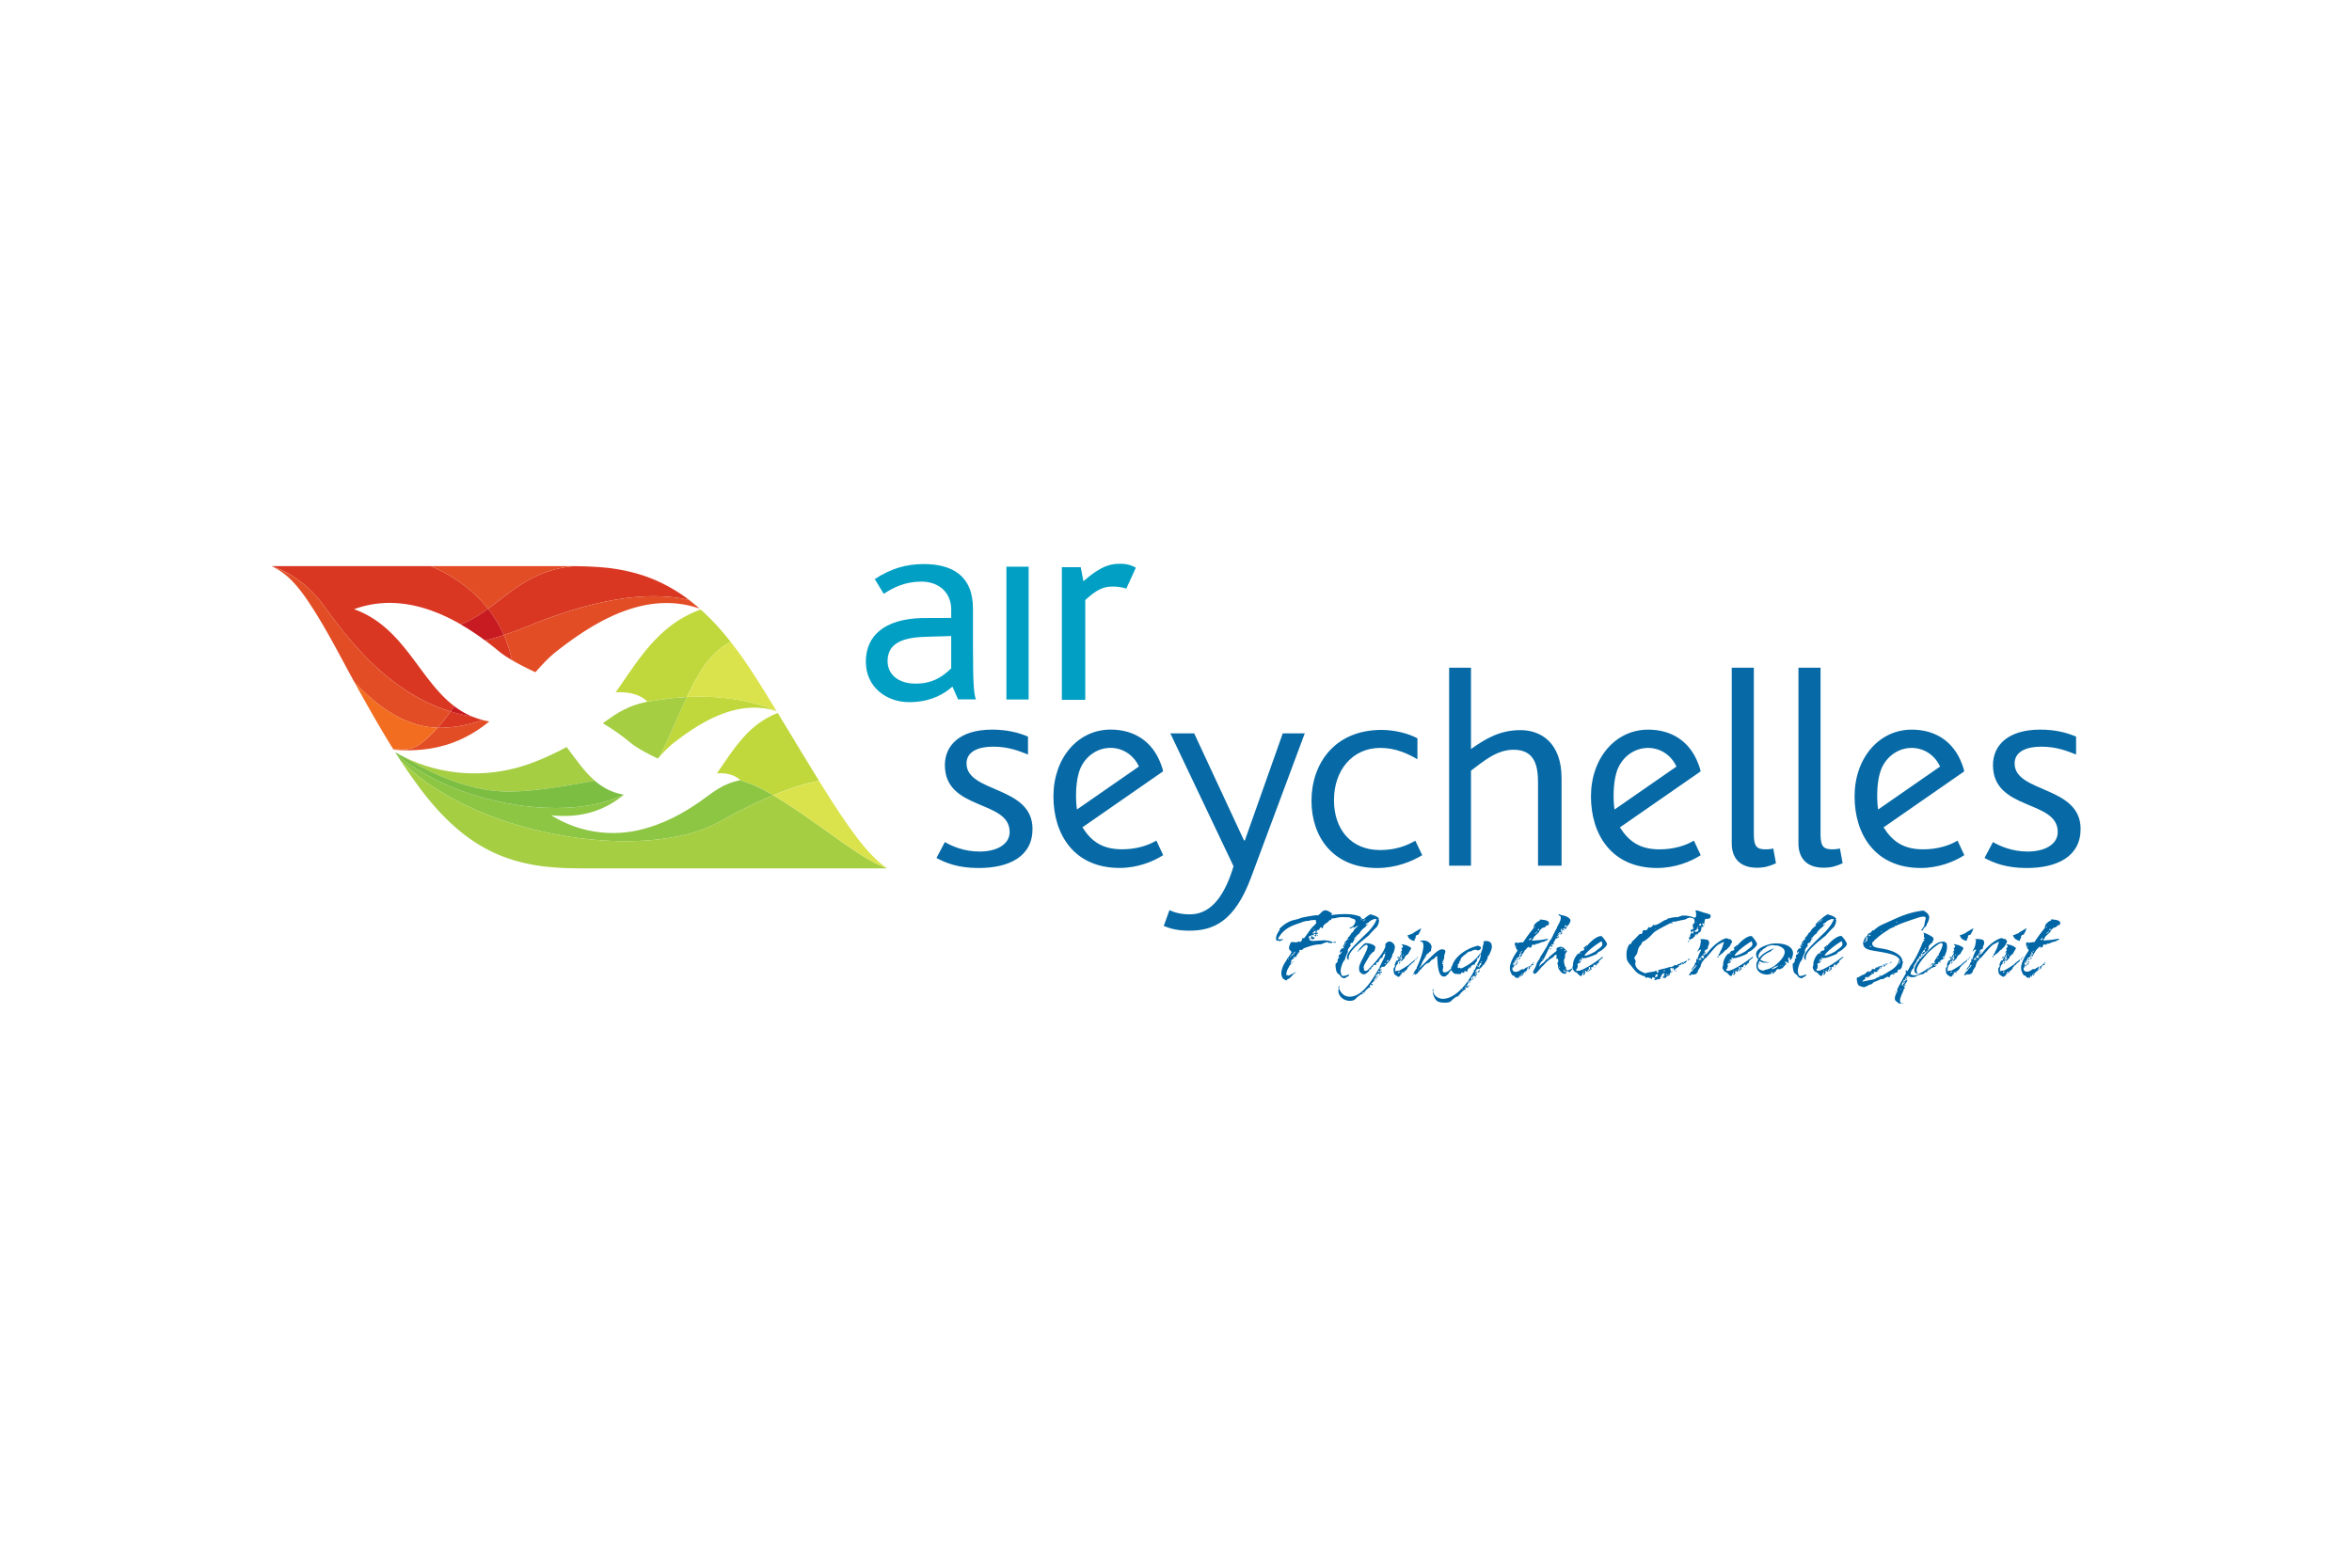 <svg xmlns="http://www.w3.org/2000/svg" height="800" width="1200" viewBox="-30.269 -12.275 262.33 73.652"><path d="M22.372 17.036v.003l-.096-.02a17.764 17.764 0 01-2-.456 9.558 9.558 0 01-.292-.086c-.448.632-.929 1.24-1.448 1.816.099.002.201.004.299.004.149 0 .299-.001.448-.011 1.424-.068 2.804-.355 4.141-.794l.134-.044.033-.007c-.48-.119-1.26-.422-1.218-.404m-2.157-.889l.013-.02c.052-.079.109-.156.158-.233 0 0 0-.003-.004-.004l.004-.003.005-.009c-3.94-3.005-5.603-8.819-11.165-10.81 4.24-1.555 8.393-.328 11.909 1.698 1.143-.461 2.112-1.075 3.035-1.744-1.72-2.189-3.985-3.719-6.375-4.759H.032c.03.011.411.146.425.152a6.457 6.457 0 01.338.13c.24.099.48.212.711.335.115.058.229.122.347.188.1.056.199.117.301.176.107.062.186.11.198.12.009.006-.006-.003-.055-.032C3.521 2.092 4.772 3.19 5.872 4.7c2.629 3.617 7.093 9.624 14.111 11.778.076-.111.155-.22.231-.331m5.205-6.348c.37.309.881.637 1.421.954-.224-1.01-.534-1.944-.915-2.804-.259.085-.51.168-.757.241-.455.141-.9.263-1.324.37.55.407 1.075.824 1.575 1.239m18.553-7.427a16.784 16.784 0 00-1.83-.824C40.652.988 39.1.639 37.445.447c-.011 0-.024 0-.035-.001-1.185-.117-2.379-.164-3.572-.179h-.166c-4.625.487-6.859 2.839-9.504 4.759.594.752 1.12 1.59 1.564 2.506.068.14.13.275.196.419.904-.301 1.876-.667 2.934-1.095 6.056-2.461 10.529-3.234 13.809-3.234 1.581 0 2.881.177 3.95.436-.843-.645-1.724-1.206-2.647-1.686" fill="#d93722"/><path d="M50.537 7.861c-.426-.506-.861-.995-1.32-1.471-.248-.26-.778-.775-.784-.779-.206-.195-.5-.463-.546-.507 0 0-.004-.001-.005-.004h.001c-4.728 1.724-6.873 5.537-9.486 9.251h.005c1.099-.081 2.601.084 3.556 1.038-.001-.001 1.245-.199 1.874-.278.003 0 .315-.044.471-.065.163-.021 1.391-.141 1.555-.152h.006s.005 0 .01-.001c.068-.004.396-.026.465-.028a38.866 38.866 0 01.664-1.333c.73-1.389 1.579-2.777 2.764-3.829.44-.391.935-.73 1.469-.984a2992.546 2992.546 0 01-.699-.859m5.787 8.539c-2.604-1.073-5.551-1.575-8.556-1.575-.474 0-.95.014-1.427.04-.549 1.154-1.048 2.331-1.564 3.498-.357.795-.716 1.591-1.106 2.37-.06.114-.255.568-.425.815v.004s-.004.005-.005.009c-.019.026-.035.051-.054.077-.03.036-.064.075-.076.092.561-.647 1.117-1.235 1.698-1.694 3-2.345 7.157-4.984 11.539-3.601-.007-.01-.015-.024-.022-.035m1.778 2.929c-.474-.781-.964-1.593-1.472-2.43l-.153-.252c-3.346 1.298-4.904 4.051-6.791 6.735h.003c.805-.061 1.907.064 2.609.76l.077.026c.686.261 1.455.491 2.154.861.499.26.975.526 1.433.792 1.903-.786 3.661-1.35 5.119-1.607-.915-1.478-1.904-3.109-2.979-4.886" fill="#c0d83c"/><path d="M52.374 24.17l-.079-.028c.003.001.004.004.006.004-2.069.41-3.054 1.374-4.506 2.39-1.705 1.194-4.095 2.585-6.969 3.21-3.188.691-6.65.16-9.574-1.666l-.022-.004h-.004.02c-.009-.004-.016-.011-.025-.015 3.708.375 6.186-.736 8.096-2.296-.006-.001-.013-.004-.022-.007-.007 0-.015 0-.024-.001l-.075.035c-1.98.983-4.596 1.455-7.462 1.455-6.021 0-13.145-2.09-17.77-5.974.13.206.27.426.419.651 5.794 5.862 16.386 9.024 25.13 9.024 4.145 0 7.875-.71 10.482-2.183 2.029-1.146 4.067-2.151 5.966-2.941-.456-.266-.932-.532-1.433-.791-.698-.367-1.468-.603-2.155-.863" fill="#8dc643"/><path d="M43.242 21.56c.003-.005.005-.007.005-.007v-.004c.169-.247.363-.705.421-.816.39-.777.751-1.575 1.107-2.371.517-1.165 1.018-2.342 1.564-3.499-.151.01-1.192.089-1.554.126-.318.033-.639.076-.954.122-.629.08-1.875.275-1.875.275-.121.024-.24.052-.355.079-.039.006-.076.016-.117.025-.61.147-1.151.334-1.646.541-.001 0-.001.003-.003.003-.099.045-.48.223-.571.271-.37.186-.714.39-1.051.609-.004.001-1.008.703-1.019.708-.072.058-.154.115-.233.171 1.17.674 2.243 1.464 3.183 2.245.752.625 2.251 1.357 2.966 1.692.013-.018.111-.144.131-.17m-28.859.366c.549.835 1.224 1.82 2.022 2.899 5.6 7.576 10.911 9.154 17.966 9.154h34.311c-.011-.007-.021-.019-.03-.022-2.25-.77-4.701-2.734-8.558-5.426-1.22-.851-2.565-1.789-4.134-2.706-1.899.787-3.935 1.799-5.966 2.941-2.607 1.472-6.335 2.183-10.482 2.183-8.744 0-19.336-3.161-25.13-9.021m21.679 2.272l-.009-.014c-1.192-1.035-2.114-2.416-3.125-3.746-.675.379-2.681 1.424-4.776 2.091-4.319 1.373-9.174 1.12-13.402-.995-.052-.021-.22-.107-.286-.14-.084-.048-.399-.215-.399-.215l.311.171.184.098.199.107c2.02 1.248 5.955 3.344 10.058 3.771.535.059 1.095.081 1.686.081 2.75 0 6.056-.559 9.553-1.21-.004 0-.004-.006-.007-.006l.015.006z" fill="#a5ce42"/><path d="M56.354 16.447c-1.614-2.64-3.203-5.296-5.118-7.726-.537.251-1.029.594-1.471.984-1.183 1.052-2.033 2.439-2.761 3.829-.23.439-.451.882-.664 1.33.477-.025.956-.037 1.43-.037 3.002 0 5.952.501 8.554 1.575.011.013.019.031.03.046m-.392 9.376c1.569.917 2.914 1.855 4.134 2.706 3.856 2.69 6.308 4.656 8.557 5.426.01.007.019.015.03.022-2.219-1.488-4.501-4.758-7.603-9.761-1.459.256-3.216.82-5.119 1.606" fill="#dae34c"/><path d="M24.304 17.59c-.013 0-.024-.007-.041-.009a6.453 6.453 0 01-.351-.068c-.004-.001-.005-.001-.009-.001-.113-.022-.217-.051-.326-.076.006.001.007.004.014.004l-.033.007-.135.044c-1.337.438-2.715.726-4.141.794a8.861 8.861 0 01-.446.011c-.099 0-.201-.001-.3-.004l-.02.025a17.754 17.754 0 01-1.055 1.071c-.542.502-1.085.966-1.805 1.181-.388.111-.79.161-1.192.161-.297 0-.593-.026-.882-.069.015.026.031.05.048.077 4.854.414 8.14-1.079 10.676-3.15M33.804.266h-16.009c2.388 1.038 4.652 2.566 6.375 4.759C26.813 3.106 29.044.753 33.672.266h.133zm-33.785 0H0c.005 0 .01.001.011.004C.014.272.015.272.018.272H.02a.033.033 0 00.009.004C1.93 1.109 3.26 2.904 4.366 4.587c1.708 2.604 3.13 5.396 4.621 8.123.089.164.179.328.27.491 2.621 2.804 5.709 4.976 9.277 5.093.519-.574 1-1.184 1.446-1.814-7.017-2.155-11.478-8.162-14.108-11.778-1.099-1.512-2.353-2.607-3.577-3.366-.286-.169-.559-.324-.82-.459C1.304.779 1.121.703.964.629a9.261 9.261 0 00-.53-.22A8.06 8.06 0 01.218.336C.149.312.085.289.019.267m27.36 10.792c.249.145 1.144.599 1.35.698.006.005.3.149.725.345.015-.021.316-.364.33-.379.081-.09.279-.305.295-.324.077-.085.568-.596.59-.619.074-.071.276-.268.306-.297.065-.061.441-.399.495-.443a7.643 7.643 0 01.292-.24c4.149-3.249 9.935-6.905 16.009-4.796-.334-.284-.856-.719-1.15-.945-1.07-.259-2.37-.436-3.951-.436-3.28 0-7.753.775-13.808 3.234-1.06.427-2.033.794-2.938 1.094.381.86.69 1.794.915 2.804.001.001.004.001.005.001.172.101.532.301.534.304" fill="#e24d25"/><path d="M14.463 20.729c.401 0 .804-.046 1.191-.161.67-.198 1.184-.613 1.685-1.07.041-.039.08-.076.12-.114.378-.347.734-.712 1.075-1.091-3.569-.117-6.652-2.287-9.276-5.093a22.001 22.001 0 00-.207-.377c.039.07.077.139.116.211 1.415 2.574 2.885 5.181 4.435 7.671.003 0 .003 0 .004.003-.007-.018-.019-.03-.025-.048.29.045.585.069.882.069" fill="#f26d20"/><path d="M39.197 25.791l.076-.035c-1.316-.231-2.336-.804-3.211-1.559-.01 0-.022.004-.037.007h-.004c-3.481.647-6.774 1.204-9.518 1.204-.589 0-1.151-.022-1.685-.083-4.111-.427-8.059-2.535-10.069-3.784-.312-.156-.63-.333-.938-.51.028.043.121.193.147.234.001.005.003.005.005.006 4.625 3.882 11.751 5.974 17.772 5.974 2.865 0 5.48-.472 7.46-1.455" fill="#7cbe42"/><path d="M20.325 15.984c-.114.165-.225.331-.343.494a18 18 0 002.294.542l.096.019v-.003c-.728-.302-1.383-.698-1.982-1.155l-.065.102zm5.409-8.45a13.92 13.92 0 00-1.564-2.511c-.925.672-1.901 1.286-3.046 1.75.954.549 1.864 1.161 2.714 1.79a27.377 27.377 0 001.329-.372c.248-.074.5-.156.759-.241-.062-.141-.128-.278-.191-.415" fill="#c81b21"/><path d="M75.823 11.66c-.731.718-1.878 1.712-3.94 1.712-2.066 0-3.154-1.107-3.154-2.509 0-1.712 1.199-2.618 4.133-2.712l2.961-.091v3.6zm2.762 3.466c-.202-.466-.333-1.461-.333-5.635V5.013c0-3.768-2.429-4.98-5.492-4.98-1.933 0-3.663.494-5.459 1.675l.998 1.651c1.065-.716 2.396-1.369 4.196-1.369 1.998 0 3.329 1.258 3.329 3.115v.936l-3.29.013c-4.165.122-6.231 1.976-6.231 4.87 0 2.804 2.261 4.513 4.827 4.513 2.33 0 3.864-.868 4.83-1.739l.63 1.429h1.996zm17.83-14.685c-.296-.19-.882-.441-1.698-.441-.978 0-2.028.102-4.148 1.949l-.296-1.57H88.166v14.801h2.61V4.045c1.305-1.189 2.027-1.504 3.069-1.504.589 0 1.18.109 1.508.236L96.416.441zm-14.434 14.702h2.478V.325h-2.477v14.818z" fill="#019fc4"/><path d="M99.446 23.163c0-.19-.134-.559-.264-.9-.941-2.451-2.95-3.765-5.582-3.765-3.649 0-6.375 3.178-6.375 7.452 0 4.211 2.274 7.982 7.379 7.982 1.981 0 3.708-.684 4.862-1.429l-.759-1.624c-.926.56-2.284.974-3.822.974-2.196 0-3.424-.87-4.426-2.451l8.988-6.24zm-2.685-.546l-6.909 4.793c-.133-.825-.206-2.684.206-4.101.5-1.712 1.98-2.772 3.527-2.772 1.407 0 2.614.841 3.175 2.081m78.49 10.791l-.302-1.647c-.405.094-.676.094-.846.094-.943 0-1.317-.279-1.317-1.677v-18.585h-2.464v19.608c0 1.555.844 2.704 2.801 2.704.811 0 1.387-.155 2.129-.495m-7.437 0l-.304-1.647c-.405.094-.677.094-.846.094-.949 0-1.319-.279-1.319-1.677v-18.585h-2.464v19.608c0 1.555.843 2.704 2.801 2.704.814 0 1.386-.155 2.131-.495m20.988-10.245c0-.19-.134-.559-.264-.9-.941-2.451-2.947-3.765-5.582-3.765-3.651 0-6.374 3.178-6.374 7.452 0 4.211 2.275 7.982 7.379 7.982 1.98 0 3.708-.684 4.86-1.429l-.754-1.624c-.929.56-2.286.974-3.826.974-2.197 0-3.424-.87-4.425-2.451l8.986-6.24zm-2.686-.546l-6.906 4.793c-.135-.825-.209-2.684.206-4.101.5-1.712 1.978-2.772 3.525-2.772 1.41 0 2.615.841 3.175 2.081m-26.714.546c0-.19-.135-.559-.268-.9-.941-2.451-2.945-3.765-5.576-3.765-3.652 0-6.379 3.178-6.379 7.452 0 4.211 2.275 7.982 7.379 7.982 1.979 0 3.708-.684 4.865-1.429l-.762-1.624c-.926.56-2.281.974-3.821.974-2.199 0-3.424-.87-4.428-2.451l8.99-6.24zm-2.689-.546l-6.907 4.793c-.13-.825-.205-2.684.209-4.101.497-1.712 1.978-2.772 3.527-2.772 1.407 0 2.61.841 3.171 2.081m45.079 6.954c0-4.836-7.36-3.995-7.36-7.301 0-1.344 1.344-1.873 2.961-1.873 1.647 0 2.788.436 3.895.874v-1.998c-1.041-.436-2.315-.779-3.994-.779-3.635 0-5.277 1.778-5.277 3.959 0 5.119 7.225 3.839 7.225 7.459 0 1.371-1.413 2.183-3.361 2.183-1.75 0-3.126-.621-3.864-1.06l-.943 1.778c1.041.557 2.42 1.12 4.701 1.12 3.397 0 6.016-1.275 6.016-4.362m-57.89 4.102v-9.734c0-4.021-2.337-5.389-4.577-5.389-2.212 0-3.784.868-5.526 2.111v-9.07h-2.439v22.081h2.439v-10.599c1.306-.969 2.825-2.334 4.732-2.334 2.478 0 2.745 1.921 2.745 3.761v9.171h2.626zm-15.542-1.171l-.769-1.614c-.97.557-2.201 1.041-3.936 1.041-3.241 0-5.138-2.31-5.138-5.576 0-3.334 2.067-5.819 5.168-5.819 1.735 0 3.136.677 4.141 1.27v-2.342c-1.069-.562-2.576-.934-4.01-.934-5.275 0-7.808 3.822-7.808 7.905 0 3.986 2.361 7.501 7.341 7.501 2.039 0 3.84-.715 5.01-1.433m-13.06-13.591h-2.495l-4.226 11.944h-.099l-5.555-11.944h-2.66l7.05 14.825c-1.165 3.912-2.894 5.367-4.856 5.367-.964 0-1.695-.186-2.294-.465l-.636 1.762c.761.307 1.564.525 2.861.525 2.595 0 5.021-.93 6.885-5.951l5.987-16.068zm-30.406 10.66c0-4.836-7.36-3.995-7.36-7.301 0-1.344 1.346-1.873 2.961-1.873 1.649 0 2.789.436 3.896.874v-1.996c-1.039-.436-2.316-.779-4-.779-3.625 0-5.271 1.778-5.271 3.959 0 5.119 7.224 3.839 7.224 7.459 0 1.371-1.413 2.183-3.361 2.183-1.748 0-3.126-.621-3.862-1.06l-.941 1.778c1.04.557 2.417 1.12 4.701 1.12 3.397 0 6.014-1.275 6.014-4.362" fill="#076aa6"/><path d="M196.651 45.768l-.129.036c-.025-.014-.049-.025-.049-.036 0-.022.049-.049.145-.059m-.216-2.462c.011.022.011.048.011.071 0 .036-.011.059-.035.08-.037-.011-.06-.021-.06-.044v-.026l.084-.081zm-.44-.546l-.085-.012c-.024-.01-.024-.026-.024-.051 0-.022.024-.034.062-.034zm.606.535c0 .022 0 .034-.013.034-.011 0-.011-.011-.021-.011h-.013c-.039 0-.049-.011-.049-.045 0-.015 0-.026.01-.049.051 0 .072.022.085.071m.963-1.417c.014.049.026.071.026.094 0 .025-.013.025-.026.025-.011 0-.021 0-.046-.025-.059.011-.081.041-.081.084-.051-.009-.074-.02-.098-.059.035-.119.191-.081.191-.211v-.011h.034c.026 0 .035.011.035.033 0 .024-.009.045-.035.071m.74-.821c0 .015.011.015.011.025 0 .06-.144.105-.309.282v-.023c0-.096.109-.168.297-.286m-.251-.461a.065.065 0 01-.058.034h-.026c.014-.049.037-.083.071-.083.013-.011.013-.011.028-.011v.011c0 .011 0 .026-.015.049m.415.196a.135.135 0 01.015.064c0 .049-.024.092-.072.13 0-.022.011-.037.011-.048 0-.022-.011-.034-.034-.034-.026 0-.046.011-.084.022.046-.098.084-.142.106-.142.011 0 .024.008.049.008h.009zm-2.688 4.121c0-.049-.01-.085-.036-.109a.243.243 0 00-.046.146c.011.011.021.011.034.011.025 0 .039-.011.049-.049m.285-.286l-.07-.048-.036.081c-.061.064-.106.096-.131.122-.011.011-.011.021-.011.033 0 .013 0 .013.024.013.013 0 .036 0 .058-.013l.168-.189zm-.141-.021l-.071-.05c-.013.05-.013.071-.013.098 0 .007 0 .022.013.022h.011zm1.071 1.081l-.015-.06-.035.049c-.011.011-.025.022-.025.034 0 0 0 .015.014.015.011 0 .025-.015.061-.037m-1.097-1.275c0-.034-.011-.056-.034-.056-.011.022-.011.033-.011.045 0 .011 0 .021.011.021-.011.015-.024.026-.024.039.013 0 .024-.013.058-.049m.216.107l-.025-.098-.058.039-.05-.039-.033.039.046.095c.07-.022.106-.036.119-.036m0-.331c0-.037-.012-.049-.049-.059-.058.021-.095.059-.106.107-.01.033-.01.059-.01.066v.015c.01 0 .01-.015.021-.015.072-.022.109-.066.144-.115m1.166 1.179c0-.034-.013-.074-.049-.085-.02-.015-.03-.015-.05-.015-.01 0-.01.011-.01.022v.014c.01.034.046.06.095.06m-.892-1.324c-.014-.045-.024-.083-.048-.104a5.802 5.802 0 00-.168.271l.048-.022h.039c.058-.059.105-.109.129-.145m.966.941l-.074-.049c-.013.037-.013.059-.013.085 0 .022 0 .034.025.034l.061-.07zm.294-.12c-.07 0-.142.011-.189.049l-.049-.011c-.01.131-.106.168-.117.224a4.653 4.653 0 00.034.167l.144-.141c-.011-.039-.011-.075-.011-.098 0-.07.024-.104.034-.104.013 0 .05.011.085.044a.156.156 0 00.07-.13m.193-.049v-.115l-.15-.026c-.05.06-.095.096-.156.129.061.011.121.024.179.024.035 0 .072-.013.109-.013m.106-.309l-.119.049c-.024.024-.036.05-.036.06 0 .022.026.037.061.037l.094-.146zm1.643-4.388c-.014-.231-.357-.345-1.034-.384.011.022.011.039.011.064 0 .055-.061.104-.179.128-.347.226-.514.443-.514.703v.06c-.404.486-.797 1.01-1.165 1.584-.224 0-.439.033-.644.081-.107-.049-.168-.07-.189-.07-.06 0-.096.08-.096.237 0 .13.096.367.299.688-.598.845-.859 1.526-.859 1.93 0 .417.249.856.394.879.013-.022.035-.022.046-.022.059 0 .131.25.321.25h.011l.133-.013c.022.013.048.013.06.013.046 0 .061-.024.061-.084v-.035c0-.06.033-.109.059-.109.035 0 .046.026.046.064v.045c0 .01.011.02.022.02.014 0 .026-.01.037-.036a1.232 1.232 0 00.058-.246c.048.024.074.06.074.12v.034c.109-.045.166-.12.204-.212-.025-.048-.037-.07-.037-.096 0-.011.037-.011.105-.011a.28.28 0 01.106-.177c0 .036.014.059.025.059.014 0 .025-.011.025-.037v-.023c.06-.034.096-.071.106-.105.013.011.025.011.036.011.013 0 .026-.011.026-.049 0-.022-.037-.045-.037-.085 0-.022.024-.045.07-.071.024-.059.039-.104.039-.145 0-.044-.015-.066-.039-.066-.022 0-.046.022-.083.059l-.036.083v-.013c0-.021-.011-.034-.034-.034-.074 0-.159.188-.367.188-.04 0-.074-.011-.096-.034-.276.216-.503.309-.679.309-.239 0-.381-.131-.381-.346 0-.034.011-.116.034-.211l.034-.016c-.009.06-.009.111-.009.135 0 .022 0 .034.009.034h.014c.037-.094.072-.201.084-.309.037-.039.049-.071.049-.098 0-.011-.011-.021-.036-.021h-.024l-.035.048-.051.107c0-.179.051-.335.146-.469l.01.041c-.021.044-.021.083-.021.104 0 .039.011.052.034.052h.024v-.063c0-.134.036-.237.109-.309.046-.096.094-.177.117-.237l.05.023c.07 0 .094-.115.224-.153.035-.022.05-.049.05-.075v-.033c-.026-.037-.035-.05-.035-.075 0-.044.046-.115.141-.2l.058.036.048-.06c.026.049.026.083.026.12 0 .034-.013.06-.058.06-.029 0-.05-.026-.074-.06-.024.034-.037.06-.037.085 0 .019.014.07.026.116l.046.145c.225-.466.44-.693.44-.81v-.013l.059.022c.18-.228.299-.357.381-.367l.204.096.084-.026c.045-.212.084-.32.204-.32.046 0 .092.045.151.045.037 0 .099-.045.155-.13.037.01.059.01.098.01.203 0 .39-.196.784-.237.295-.163.464-.212.464-.271 0-.022-.014-.049-.048-.049h-.025l-.738.124c-.343.034-.664.055-.984.081.056-.111.105-.19.165-.264.034-.175.284-.357.63-.689l.049-.13c.092-.149.224-.275.389-.372.109-.01.166-.021.166-.021.182-.169.3-.264.347-.264l.095.026a2.918 2.918 0 00.072-.261m-2.189 2.792c0-.044-.015-.07-.046-.081h-.028c-.01 0-.022.011-.022.022 0 .026.022.048.096.059m-4.401 2.608l-.096.036-.049-.096c.026.015.074.037.145.06m.394.081a2.079 2.079 0 00-.169.111l-.048-.025c.037-.086.084-.131.121-.131.035 0 .059.013.095.045m-.299-1.094h-.034v-.048h.021l.013.048zm.18-.341l-.014.045-.024-.013.011-.048zm.083-.037c.021.011.021.037.021.044 0 .039-.009.074-.045.107l-.024-.01.048-.141zm.477-.391h-.11c0-.052.029-.085.072-.122zm-.265 2.295l-.021-.113-.037.098zm-.13-1.514l-.061-.059-.117.215h.083l.096-.156zm-.12-.603l-.071-.026c-.081.026-.128.071-.154.141l.026.049c.094-.049.165-.092.199-.164m1.751.309c-.194.152-.381.294-.551.429.026-.016.037-.016.037-.016 0 .026-.366.325-1.139.755-.014.022-.049.034-.085.045l-.285.037c-.12-.015-.179-.037-.204-.109.071-.286.131-.512.26-.654l.05.033.049-.081-.072-.01.011-.086.106-.131.05-.119c0 .049.011.083.035.131.024-.026.046-.049.085-.049l-.039-.045c.06 0 .071-.075.109-.226l-.084-.06v-.052c.059-.019.07-.152.177-.331l.036.098c-.022.071-.069.156-.121.234l.039-.007.071.06.035-.052-.083-.044.048-.011.074.07c-.049.06-.085.135-.121.215l-.049-.035v.048c0 .059-.022.119-.048.177.072-.059.133-.106.217-.119.013-.071.056-.119.128-.151.011-.075.121-.075.121-.22.094-.164.201-.269.341-.32.156-.286.286-.497.381-.654 0-.071-.14-.19-.497-.343-.166-.049-.346-.098-.559-.134l.011.085c.061.049.107.092.13.119-.013.049-.034.115-.069.212l-.036-.024c-.05.024-.072.06-.083.105l.092.075-.072.07c.026.011.049.037.049.059 0 .034-.049.086-.144.158l-.011.156c.025-.041.034-.086.048-.134l.071.038v.055c-.033.085-.085.182-.142.268-.046.066-.07.152-.096.25l-.106.104c-.022.096-.06.189-.116.264l-.016-.075-.105.06c-.024.049-.062.109-.106.168v.037c0 .06-.024.109-.06.141-.013.037-.024.075-.024.096 0 .071.035.109.035.13 0 .109-.179.227-.179.406 0 .036.025.13.037.275l.034.175c.013.049.179.237.511.379l.23-.145c.02-.055.033-.107.033-.156l.072-.022.046.037.036-.025c-.036-.094-.049-.152-.049-.203 0-.021.013-.036.026-.036.011 0 .022 0 .046.015l-.01.081.049.026v-.038c0-.039.013-.071.022-.094.071.081.116.119.142.119.013 0 .024-.015.024-.037 0-.037-.011-.081-.035-.155l.154-.034c.084-.086.152-.168.225-.239.011-.119.071-.205.179-.249v-.052c0-.055.035-.092.12-.092h.034c.166-.32.5-.335.525-.629m.164-.085c-.022-.028-.034-.049-.058-.049-.011 0-.022.011-.037.021-.009.028-.009.039-.009.06 0 .039.024.052.07.052l.034-.085zm.205-.216l-.166.049.034.096.133-.145zm.35-3.08l-.04-.108a203.057 203.057 0 00-.806.477l-.03.058c-.237.092-.415.166-.521.211h-.12c.094.383.309.525.736.655l.06-.104-.011-.086c.068-.092.115-.152.13-.164l-.03-.133c.059-.083.094-.152.131-.189l.045.021c.086-.021.155-.081.203-.152l.024-.098c.095-.119.144-.2.144-.329v-.039l.084-.021zm-5.862 3.64c-.01.022-.049.06-.095.083l.072-.131m.56-.443l-.107.109c-.025-.049-.035-.094-.049-.141l-.021.055-.111-.034-.104.12a.56.56 0 00.155.085c-.037.049-.085.077-.131.13v-.178l-.059.098c-.05.007-.086.029-.12.06l-.024-.124.084-.055c.048-.041.105-.135.236-.239.025-.049.046-.111.084-.156l.084.06.058-.015c0 .062.013.135.026.226m.115-.26l-.07.13.014-.068c-.014-.014-.049-.025-.085-.062h.141zm0-.152l-.044.104h-.071c-.026-.044-.06-.08-.096-.104.036-.015.083-.036.168-.049l.044.049zm-.818.38l-.071.048.022.06c.036-.022.049-.052.049-.071v-.037zm.939-.557c.011-.016.011-.026.011-.049 0-.011 0-.022-.022-.049-.072.011-.084.037-.084.081 0 .037.011.06.024.06.025 0 .048-.022.071-.044m2.915-1.206c-.035-.092-.095-.177-.19-.249l-.095-.044h-.011c-.025 0-.009.033-.05.033-.116-.059-.2-.105-.282-.105-.214 0-1.228.451-2.107 1.604l-.214.228-.036-.105-.084-.1v-.175l.025-.096c.026.015.046.021.059.021l.013-.006c0-.015-.013-.026-.025-.049.06-.049.13-.075.216-.085.059-.075.094-.156.094-.239 0-.025-.013-.049-.013-.07.095-.142.141-.275.141-.417 0-.033-.011-.121-.046-.23-.046-.03-.072-.064-.083-.092-.215-.056-.43-.094-.655-.094-.07 0-.14.015-.212.015v.068l.095.04-.106.636c-.131.372-.286.536-.286.611v.01h.01c.026 0 .049-.01.072-.034l.085-.109c.069-.025.13-.046.19-.085.022.026.035.06.035.085-.225.429-.356.726-.356.954v.07l-.096-.049c-.072.034-.095.072-.095.107 0 .026.011.06.037.084-.026.036-.037.07-.037.092 0 .026.011.037.037.037a1.241 1.241 0 00-.155.145c-.036.189-.12.357-.265.497-.117.179-.188.275-.188.275v.015l.024-.026c.01 0 .046-.011.095-.048.036-.026.069-.037.107-.071 0-.096.045-.13.144-.168-.014-.025-.014-.037-.014-.048 0 0 0-.011.014-.011.01 0 .022.011.046.021l.06-.114v-.075h.105c.037 0 .049.01.049.022 0 .014-.022.052-.084.086l-.084.14c-.13.098-.228.204-.295.357-.072.06-.124.096-.158.096-.01 0-.024-.011-.035-.011v.011c0 .105-.095.201-.201.364v.016c0 .01.049.036.164.036.049-.052.096-.096.146-.122l.13.037c.344-.011.511-.152.581-.495l.25-.371c.094-.357.177-.61.415-.775l.039-.144c.061-.022.106-.034.141-.049.716-.807 1.144-1.38 1.474-1.558l.19-.083.076.049c-.016-.037-.028-.071-.028-.109 0-.026.011-.044.011-.07l.072.081c.048-.055.109-.092.179-.117l.036.036v.13l-.059.059c-.072.321-.191.623-.366.894l.02.037c-.037.048-.092.144-.191.281.026.064.049.098.099.098.021 0 .035-.015.055-.015.037-.06.062-.104.086-.163.059 0 .106.01.121.048-.015-.011-.025-.026-.025-.037 0-.056.179-.128.427-.451.071-.025.131-.035.166-.046 0-.013-.014-.013-.014-.022 0-.06.158-.135.335-.361.071-.094.119-.201.151-.309l.075-.06c0-.048.024-.107.046-.168m-1.629 1.741v.007c0 .015 0 .026.01.026.026 0 .061-.011.095-.034.026-.015.037-.036.037-.049 0-.036-.037-.06-.083-.06-.05 0-.06.034-.06.109m-4.903 1.581l-.095.036-.046-.096c.025.015.071.037.141.06m.393.081c-.04.041-.1.078-.15.116l-.045-.025c.034-.086.083-.131.116-.131.037 0 .06.013.095.045m-.296-1.094h-.036v-.048h.026l.01.048zm.179-.341l-.011.045-.025-.013.015-.048zm.083-.037c.024.011.024.037.024.044 0 .039-.013.074-.046.107l-.025-.01.048-.141zm.477-.391h-.107c0-.052.024-.085.072-.122zm-.263 2.295l-.024-.113-.035.098.059.015zm-.131-1.514l-.06-.059-.117.215h.084zm-.12-.603l-.068-.026c-.086.026-.133.071-.158.141l.025.049c.094-.049.165-.093.2-.164m1.752.309c-.193.152-.384.294-.55.429.022-.016.036-.016.036-.016 0 .026-.365.325-1.14.755-.015.022-.051.034-.085.045l-.286.037c-.119-.015-.177-.037-.204-.109.072-.286.131-.512.264-.654l.046.033.05-.081-.075-.01.013-.086.109-.131.046-.119c0 .049.013.083.037.131.022-.026.046-.049.085-.049l-.039-.045c.06 0 .072-.075.109-.226l-.085-.06v-.052c.059-.019.075-.152.18-.331l.036.098c-.025.071-.072.156-.121.234l.039-.007.068.06.039-.052-.083-.044.044-.011.075.07c-.051.06-.085.135-.119.215l-.049-.035v.048c0 .059-.024.119-.05.177.075-.059.133-.106.217-.119.01-.071.059-.119.13-.151.013-.075.119-.075.119-.22.095-.164.203-.269.345-.32.154-.286.285-.497.378-.654 0-.071-.139-.19-.497-.343-.166-.049-.344-.098-.559-.134l.01.085c.06.049.109.092.134.119-.013.049-.037.115-.074.212l-.036-.024c-.045.024-.068.06-.081.105l.096.075-.072.07c.024.011.049.037.049.059 0 .034-.049.086-.141.158l-.016.156c.026-.041.036-.086.05-.134l.071.037v.055c-.036.085-.085.182-.144.268-.049.066-.072.152-.094.25l-.109.104c-.024.096-.058.189-.117.264l-.013-.075-.109.06a.961.961 0 01-.106.168v.037c0 .06-.022.109-.059.141-.014.037-.024.075-.024.096 0 .071.034.109.034.13 0 .109-.177.228-.177.406 0 .036.026.13.035.275l.035.175c.011.049.18.237.514.379l.179-.141a.391.391 0 00.034-.156l.075-.022.046.037.036-.025c-.036-.094-.049-.152-.049-.203 0-.021.013-.036.024-.036.01 0 .025 0 .049.015l-.015.081.051.026v-.036c0-.039.01-.071.021-.094.072.081.121.119.144.119.014 0 .025-.015.025-.037 0-.038-.011-.081-.036-.155l.154-.034c.085-.086.155-.168.226-.239.01-.119.072-.205.18-.249v-.052c0-.055.034-.092.119-.092h.033c.166-.32.5-.335.527-.629m.165-.085c-.026-.028-.035-.049-.06-.049-.013 0-.022.011-.036.021-.011.027-.011.039-.011.06 0 .039.025.052.072.052zm.201-.216l-.168.049.039.096.129-.145zm.32-3.079l-.035-.109c-.259.154-.525.309-.808.477l-.036.059a17.709 17.709 0 00-.521.211h-.121c.095.383.311.525.738.655l.06-.104-.013-.086c.07-.093.119-.153.133-.164l-.025-.134c.06-.082.094-.152.131-.189l.049.021c.08-.021.155-.081.2-.153l.022-.097c.099-.119.145-.2.145-.329v-.039l.081-.021zm-8.074 6.734l-.06.011c-.013-.026-.024-.048-.024-.06a.064.064 0 01.036-.06c.024.024.048.06.048.109m.273-.189l-.072.021.06-.07zm.23-.74c-.06.096-.121.177-.181.26l-.083-.007a.759.759 0 01-.098.258c0-.034-.02-.06-.069-.06.011-.094.036-.175.069-.256l.059-.075c0-.022 0-.05-.024-.071l.134-.026c-.013.048-.024.098-.061.156l.061.016c.045-.098.106-.158.193-.194m1.271-.644l-.072.026.072-.075zm.915-2.723l-.116.104-.1-.01c-.009.08-.07.133-.164.152 0-.084.131-.165.215-.366 0 .024.01.034.022.034.026 0 .048-.107.06-.107.013 0 .024.074.083.194m.106-.312c-.069.037-.116.085-.155.124l-.021-.06c.046-.041.083-.086.119-.135l.058.011v.06zm1.37 1.074c-.06.034-.106.058-.142.058a.227.227 0 01.119-.12l.024.062zm-3.916 5.125v-.114l-.083.054c.025.05.048.06.083.06m-.785-1.401c-.059 0-.096.011-.096.07.013.022.013.049.037.049.011 0 .024-.015.035-.036zm1.106-.741c-.046.016-.107.016-.154.028-.024.037-.049.071-.061.098v.021c0 .011 0 .022.013.022.014 0 .025-.011.049-.022.058-.059.107-.107.154-.146m.287-.843l-.025-.056c-.059.022-.105.056-.119.115-.024.015-.035.015-.035.015zm1.52-2.284l.025-.06h-.059l-.06.104.037.026c-.574.525-.834 1.083-.834 1.429 0 .237.156.383.321.383.021 0 .034-.014.034-.048 0-.052-.104-.12-.104-.309 0-.372.393-.99 1.165-1.834l.01-.049c.847-.785 1.381-1.167 1.574-1.167.095 0 .154.059.154.156 0 .189-.154.573-.454 1.12l.072.033-.165.119c-.134.205-.265.417-.406.644.02.022.036.049.058.049.026 0 .049-.026.071-.049l-.045.085c.045 0 .071 0 .071.022s-.026.034-.071.034h-.064l-.02.037c-.061.145-.083.228-.107.228-.011 0-.024-.039-.024-.092.049-.013.07-.039.07-.065 0-.021-.011-.036-.021-.059l-.061.059c0-.044-.024-.059-.071-.059-.072.049-.106.098-.119.156 0 .034 0 .048.013.048.024 0 .059-.048.119-.133 0 .026 0 .095.011.204-.046.022-.084.049-.106.098l-.133.114-.034-.07h-.06v.025c0 .109-.084.18-.251.276a.889.889 0 01.145-.19v-.041c-.013 0-.025.015-.049.026-.344.357-.797.525-1.212.774-.096.037-.191.049-.285.049-.155 0-.311-.037-.466-.124.036-.08.06-.151.06-.234v-.059c.145-.164.155-.32.26-.346.064-.092.028-.282.18-.501.166-.131.193-.463.466-.693.01-.077.044-.152.104-.22.015.045.037.068.061.068.035 0 .081-.045.12-.156-.06.014-.096.014-.107.014h-.013c0-.044.024-.106.094-.155.072.026.131.049.18.049.061 0 .107-.022.142-.071-.01-.014-.021-.022-.021-.034 0-.011.021-.026.08-.026.014-.07.036-.106.06-.106.026 0 .039.026.06.046.022-.059.072-.117.121-.177h.01c.084 0 .106-.119.189-.346-.011-.036-.021-.059-.021-.095 0-.142.166-.284.463-.534v-.085c0-.071.011-.105.059-.105a.317.317 0 00.035-.144c0-.071-.035-.141-.094-.216-.309-.223-.666-.401-1.061-.52.061.104.086.189.086.26 0 .049-.013.107-.013.156 0 .2.084.13.142.2-.059.026-.116.06-.176.098.011.071.06.133.133.19-.099.021-.172.07-.205.13-.476 1.211-.902 1.964-1.155 2.342.025.026.025.037.025.049-.013 0-.036-.011-.071-.022-.037.119-.05.177-.095.177h-.015c-.284.455-.355.726-.45.726-.06 0-.07-.115-.133-.13-.024.059-.024.109-.024.164 0 .059.014.119.048.17-.37.63-.715 1.261-1.021 1.89.034.037.06.06.06.086 0 .14-.297.439-.297.891 0 .176.094.261.284.384 0 .052.045.089.154.115.05.033.095.045.155.045h.06l.12-.071c-.131-.059-.2-.021-.2-.27 0-.212.126-.562.376-1.071v-.104c.072-.098.121-.166.17-.226-.062-.098-.098-.179-.133-.249.26-.287.405-.491.405-.606 0-.013 0-.039-.013-.05l-.048.011-.085.086c0-.048 0-.098.013-.119.06-.037.083-.098.083-.179v-.048c-.034.011-.07.049-.106.083 0 .119-.024.204-.072.275-.022.034-.044.056-.058.056-.011 0-.011-.011-.011-.034-.05.034-.084.049-.107.049-.025 0-.037 0-.037-.026 0-.056.026-.104.084-.142.024.026.049.049.072.049.014 0 .024-.022.024-.06 0-.01 0-.048-.01-.074.058-.119.165-.164.179-.25.021-.054.059-.092.094-.125.011.033.034.059.046.059.014 0 .014-.026.014-.059v-.049c.083.094.19.156.32.186.061 0 .106.014.169.014a1.183 1.183 0 00.496-.106l.071-.083c.204-.075.44-.135.694-.168.046-.06.117-.134.2-.201l.215.011c0-.026-.014-.059-.014-.085 0-.045.014-.081.026-.128.024 0 .035.013.058.013.049 0 .084-.034.119-.098-.035.011-.045.011-.045.011s.08-.022.247-.092l.036-.124h.107l.046.052c.049-.107.107-.144.226-.144h.048c.061-.06.121-.105.168-.131l-.046-.06a.707.707 0 01-.169.086c-.01-.026-.01-.052-.01-.064 0-.083.092-.07.249-.155l.095.014c.036-.026.026-.062.061-.062h.035c-.024-.022-.035-.045-.035-.083 0-.011 0-.034.011-.06.024-.011.035-.021.06-.021.011 0 .035.01.059.021.035-.048.046-.096.061-.13.119-.107.212-.166.273-.177l.095-.022c-.014-.022-.022-.037-.022-.049 0-.022.022-.036.046-.036.013 0 .036.014.07.026.026-.06.049-.113.06-.146-.048 0-.094.015-.144.062-.033-.048-.044-.085-.044-.106 0-.049.034-.075.094-.075l.06.052c.201-.406.318-.729.318-1.145 0-.381-.116-.559-.471-.559-.705 0-1.288.629-2.277 1.689m-.188.152c-.036.015-.095.025-.156.025l-.048.086v.022c0 .022 0 .022.011.022.015 0 .025 0 .05-.022.048-.049.095-.098.142-.134m.011-.13h-.07v.074zm1.107.966c-.011-.015-.037-.015-.05-.015-.01 0-.034.015-.046.037l-.025.045.084.015.037-.083zm-.846-1.119l-.034-.109c-.04.022-.051.045-.051.071 0 .014 0 .026.011.037zm1.177.795l-.021-.07-.049.059zm.404.215l-.083.06.039.022zm.384-.37l-.061-.013v.071l-.071.085.05.011c.046-.06.069-.107.083-.155m-7.643 1.324l-.109.044c0-.034.026-.07.048-.104m.501-.394l-.094.025.048-.048zm.109.085c-.026 0-.06-.011-.098-.026a.724.724 0 00.098-.034zm1.855.331l-.07.107-.05-.07zm-3.176-3.511v.049c0 .037 0 .06-.011.083-.071-.034-.096-.068-.096-.131v-.036l.107.037zm.631.61c-.025.022-.049.034-.072.034-.022 0-.046-.025-.06-.049l.048-.085c.048.015.074.041.085.1m-.39-.88c-.009.131-.056.226-.155.309-.013-.049-.021-.096-.021-.13 0-.048.009-.098.021-.134.036-.034.062-.06.106-.06.015 0 .026 0 .049.015m.026-.119v.01c0 .034-.075.05-.203.06-.015 0-.024.011-.037.011v-.011c0-.01.014-.036.046-.083.037-.062.059-.085.096-.085.022 0 .037.013.062.022l.035.075zm.319-.367v.033c0 .049-.024.092-.045.119l-.059-.059-.169.168c.034-.06.071-.146.106-.228l.166-.033zm1.272-.362l-.021.075h-.061l-.022-.075zm1.715-1.081l-.048.081h-.106l.024-.06.13-.021zm-3.021 6.117h-.024c-.035 0-.06.011-.075.026l-.011.044.11-.07zm1.153-.096c.01-.011.01-.022.01-.022 0-.011-.01-.026-.045-.026-.026 0-.05 0-.084.015l-.036.071h.049c.021 0 .058 0 .095-.011zm-.189-.58l-.086.034.06.048.026-.081zm.725-.536l-.039-.062c-.048 0-.068-.007-.068-.045 0-.011.011-.037.046-.071-.072 0-.13.034-.179.109.06 0 .098.007.098.034 0 .021-.037.036-.098.036l-.022.116c.06-.045.095-.056.12-.056 0 0 .009 0 .009.011 0 .011-.009.033-.034.071.071-.06.128-.094.166-.142m.177-.134l-.07-.011.035-.107h-.121l-.01.107c.059.026.096.059.121.119zm.146-.126l-.135.007.029.064c.045-.037.08-.064.106-.071m.14.022c-.036 0-.07.022-.107.059h.059zm.273-.216c-.142.049-.225.07-.236.119l.094-.01-.022.092c.036-.059.095-.119.165-.201m4.06-5.239c-.102-.141-.186-.237-.258-.25-.094-.106-.2-.166-.346-.2-1.774.212-2.938.853-3.82 1.235-.738.323-1.238.535-1.44.806a.061.061 0 00-.049-.029c-.022 0-.035.141-.224.198-.024-.013-.036-.013-.049-.013-.121 0-.131.276-.514.372-.083.119-.068.282-.343.391-.098.275-.236.453-.236.665 0 .799.9.785 2.103 1.011 1.194.216 1.833.454 1.978.881.011.06.022.105.022.168 0 .109-.034.228-.094.335.01-.156.01-.297.01-.416-.01-.086-.044-.13-.084-.13 0 .021.013.066.013.136 0 .362-.379.801-1.117 1.206-.451.296-.916.535-1.367.699-.025.075-.168.111-.407.194-.57.07-.927.2-1.105.2h-.048a.947.947 0 00.098-.14c.056-.011.094-.024.128-.05.025-.092.06-.119.144-.119l-.011-.044-.072-.062c.084-.058.168-.105.275-.116-.026.022-.034.044-.034.066 0 .026.007.037.022.06.201-.163.403-.331.63-.461.036-.015.081-.015.116-.015.016-.01.016-.021.016-.034 0-.036-.026-.059-.026-.107 0-.022.01-.059.036-.096.02.051.06.059.106.059.035 0 .119-.007.261-.033 0-.026-.01-.048-.01-.071 0-.036.01-.06.024-.081.06-.049.106-.075.142-.085l.083-.12.034-.033c-.01 0-.021.01-.034.01-.025 0-.036-.01-.046-.062l.07-.02c.01-.062.025-.085.046-.085.025 0 .037.037.037.085 0 .034-.013.083-.024.128.045-.022.106-.045.189-.081-.07.011-.105.011-.116.011v-.024c0-.048.022-.07.058-.081.025-.051.072-.107.131-.182-.094 0-.177.037-.261.098-.026 0-.05-.011-.071-.011-.083 0-.169.045-.237.13-.121.014-.191.014-.215.026-.036.081-.074.152-.133.2-.034-.011-.084-.036-.152-.07-.109.011-.155.059-.155.141v.026c-.096.066-.212.141-.334.223.013-.045.025-.081.025-.107 0-.022-.013-.034-.025-.034-.011 0-.037.011-.059.024-.129.08-.264.177-.38.323-.239.07-.476.19-.703.352h-.074c-.091 0-.091.026-.118.172.059.542.158.795.426.818.18.07.312.107.384.107.034 0 .084-.015.142-.048.106-.037.24-.092.369-.168l.036-.045c.239-.026.391-.107.521-.29.238-.083.511-.198.835-.352 0 0 .071 0 .211.01.264-.145.409-.271.549-.271h.025a.262.262 0 00.141.066 1.088 1.088 0 00.121-.249l.084-.034c.046-.049.092-.07.154-.07.014 0 .034 0 .06.007l-.026.086c.098-.049.156-.119.193-.228.228 0 .355-.109.394-.331 0 .011-.014.022-.026.022-.013 0-.035-.011-.059-.034.216-.085.367.022.381-.168.117 0 .106-.249.25-.693 0-.01.011-.033.011-.044 0-.026-.011-.036-.026-.036-.022 0-.034.01-.058.036v-.036c0-.632-.796-1.18-2.223-1.429-.716-.119-1.134-.156-1.134-.574 0-.048 0-.092.013-.14.049-.034.085-.06.119-.075.036-.034.072-.094.092-.154l.072-.033c.838-.799 1.492-1.075 1.669-1.26.081-.026.166-.049.261-.098.025-.036.06-.062.106-.062.035 0 .074.015.12.026 0-.026-.011-.034-.011-.049 0-.06.037-.098.119-.12h.072l.071-.011v-.01c0-.059.853-.391 2.592-.953.203-.037.32-.06.383-.06.129 0 .214.022.286.131v.011c0 .085-.098.371-.18.891-.085.135-.169.261-.226.357-.06.037-.081.075-.081.109 0 .034.033.059.066.059.11 0 .11-.141.241-.32.131-.07.215-.166.286-.297v-.037c0-.071.022-.12.084-.168.128-.297.196-.525.196-.666 0-.083-.034-.177-.094-.297m-11.63 6.274c0 .011 0 .022-.014.022-.011 0-.022-.011-.048-.022-.034 0-.061-.015-.061-.026 0-.011.028-.026.061-.026a.113.113 0 01.061.015c.011-.015.024-.015.035-.015 0 .015-.011.026-.035.052m.274-.135h-.036c-.026 0-.035 0-.035-.01v-.012l.045-.025h.026s.013 0 .013.013c0 0-.013.024-.013.034m-.738-.904l-.086.024c-.01 0-.021.01-.034.01s-.025-.01-.025-.01c0-.024.025-.049.059-.083.05.011.075.034.086.059m.19-.925l-.081.083-.052.033.061-.115h.072zm1.689 1.044l-.011.099-.049-.016zm.155-.036l-.06.015.048-.064zm-1.261-1.58l-.071.034-.013-.034h.084zm.013-.134h-.061v-.071c.037 0 .049.022.061.071m.94.491c-.623.371-1.059.486-1.169.486-.01 0-.022-.011-.022-.022 0-.134.609-.811 1.88-1.599.071.122.098.241.098.35 0 .223-.286.39-.786.785m-.013 1.759c-.013-.022-.037-.034-.05-.034-.022 0-.044.022-.059.081l.109-.048zm.739-3.449c-.037-.01-.074-.022-.106-.022-.321 0-.941.365-1.526 1.067l-.06-.046c-.085.106-.181.2-.314.284v.072l.11.059c-.046.075-.095.134-.154.168v.059l-.132-.044c-.203.13-.263.212-.323.379l-.084-.07c-.453.391-.594.996-.594 1.15v.1c0 .141-.07.223-.07.319 0 .18.189.489.365.536l.039-.015c.26.226.404.444.547.444.129 0 .199-.429.261-.429.011 0 .033.045.033.107v.034c-.021.06-.033.119-.044.163v.016c0 .01 0 .01.011.01.011 0 .033-.01.084-.026.095-.136.141-.249.141-.319v-.022c-.01 0-.024.011-.037.011-.022 0-.033-.011-.033-.034 0-.014 0-.026.01-.048l.06.021c.013-.07.05-.092.072-.092.022 0 .035.022.035.049 0 .022-.013.034-.013.07 0 0 .013.013.039.013.081 0 .13 0 .13-.039 0-.01-.037-.033-.037-.07 0-.022.013-.034.025-.06h.021c.039 0 .051-.007.051-.048v-.046l.083-.025v-.06c0-.055-.013-.119-.022-.166l.081-.034c.046.034.072.07.072.119-.011.071-.026.13-.06.19-.06.049-.106.107-.154.145 0 .034.009.045.034.045.026 0 .081-.045.169-.128l.058-.122a.095.095 0 01.025.06v.022c.059-.013.085-.034.085-.083 0-.01 0-.034-.013-.059l-.06-.045c.034-.086.06-.134.119-.134h.024l.056.037c.131-.071.013-.265.182-.287.021-.021.044-.021.056-.021.096 0 .062.237.085.237.011 0 .011-.205.107-.205h.011l.035-.096c.072-.036.13-.083.191-.13l.048-.107-.058-.037c.151-.164.319-.32.485-.44v-.044l-.069-.036c-1.441 1.13-2.455 1.558-2.68 1.558-.166 0-.24-.011-.24-.107 0-.071.051-.131.145-.186v-.075c-.05-.01-.05-.01-.05-.02 0-.015 0-.037.013-.049h.024c.011 0 .011 0 .011-.011 0-.026-.011-.086-.011-.168v-.047h-.036c.013-.106.059-.166.144-.205l.072.049c.07-.07.131-.152.19-.249l-.014-.034-.06.022c-.021-.011-.046-.022-.083-.052l.026-.138h.091l.025.071c.059-.015.119-.026.169-.037l-.014-.055-.096-.037-.045-.011c.01-.049.034-.086.071-.101.011.015.024.015.034.015.036 0 .05-.022.06-.059l.074.13c.081-.056.138-.094.165-.094.013 0 .022.007.022.022v.024c.133-.024.229-.06.311-.094.06 0 .094-.015.12-.022.57-.201.904-.357.94-.394.116-.12.035-.156.203-.212.271-.096.901-.621.901-.87 0-.06-.203-.465-.58-.856m-4.422.975c0 .01.014.022.014.036 0 .056-.062.116-.084.116-.013 0-.025-.011-.025-.034.013-.044.046-.096.095-.119m.156-.309c0 .06-.025.104-.06.141-.013.011-.024.011-.034.011-.026 0-.026-.011-.026-.022v-.026l.12-.104zm1.689-2.146c.01.015.01.015.01.026 0 .011-.01.026-.044.037-.026.01-.036.021-.036.021-.014 0-.014-.011-.014-.011 0-.01.014-.036.024-.074zm.478-.412a1.938 1.938 0 01-.416.343v-.083c.133-.071.239-.145.32-.237l.096-.022zm1.496.141l-.07-.13.046-.098c-.331-.345-.676-.331-.904-.461-.068.007-.2.083-.378.203-.68.534-1.025.869-1.025.985 0 .015 0 .022.011.036l.106-.014c-.072.074-.155.133-.249.198-.095.077-.166.151-.228.207-.106.119-.165.226-.203.324a2.94 2.94 0 01-.214.168c-.011.081-.046.141-.119.19v.021c0 .048-.009.071-.034.071a.085.085 0 01-.051-.024c-.01.024-.01.037-.01.064 0 .022 0 .034.026.056-.109.015-.169.06-.169.12l.068.025c-.055.022-.104.049-.163.07.083.013.119.022.119.049 0 .011-.011.034-.046.056-.026-.022-.062-.034-.072-.034-.035 0-.046.022-.046.098l.07.011c-.214.096-.318.237-.318.307 0 .049.007.071.007.083 0 .109-.152.145-.179.297v.011c0 .085.096.064.096.109 0 .025-.037.074-.096.155v-.015c0-.03-.025-.045-.059-.066-.191.168-.299.282-.299.416 0 .022.013.06.026.092v.037c0 .014 0 .026.011.026.009 0 .025-.013.046-.026.014-.059.05-.119.095-.168.024.011.037.037.037.049 0 .033-.06.119-.154.286-.025-.015-.036-.015-.05-.015-.07 0-.105.096-.168.29.013.03.05.066.109.081-.046.056-.119.105-.189.154 0 .309-.062.464-.204.476-.021.026-.035.048-.035.081v.036l-.01.146c.045.557.116.855.391.974.083.086.155.168.211.264.11.105.239.165.393.175l.111-.034.021-.059c.072-.037.144-.06.225-.083.109-.111.169-.177.169-.219 0-.019-.011-.034-.021-.034h-.031c-.152.075-.309.13-.484.156-.036.011-.071.022-.117.022a.292.292 0 01-.145-.037l-.036-.033c-.069-.205-.119-.369-.119-.499 0-.168.072-.54.282-1.001.064-.085.124-.168.194-.249.106-.529.335-.762.335-.904 0-.015-.014-.026-.014-.036 0-.314.189-.417.36-.666-.051-.013-.086-.049-.109-.109.058-.049.109-.107.13-.179.024.011.046.022.085.022h.022c.131-.055.144-.223.214-.33.036-.064.144-.064.144-.13 0-.016 0-.026-.011-.039-.048.013-.086.039-.133.083-.01.011-.024.011-.024.011-.013 0-.013-.011-.013-.011 0-.011.013-.034.026-.06.046-.055.095-.104.154-.141.19-.237.321-.383.427-.405.18-.357.429-.561.704-.769.095-.124.204-.231.31-.325-.145.011-.215.12-.251.12-.024 0-.024-.015-.035-.06.071-.109.165-.182.297-.205.237-.286.476-.307.69-.427l.072.06c.048-.037.069-.049.106-.049.009 0 .035.011.05.037-.121.356-.347.689-.634 1.045l-.193.237c-1.569 1.525-2.485 2.38-2.485 2.965v.074c.059.141.107.198.154.198.013 0 .036 0 .044-.007-.007-.064-.007-.107-.007-.168 0-.665.784-1.369 2.215-2.514.285-.331.595-.665.938-.981l.156-.314.049-.166.044-.239zm-8.5 4.891c.014-.022.024-.034.024-.044 0-.026-.024-.041-.055-.049-.025.022-.039.049-.039.07 0 .022.014.033.014.059m.916-.237l.009-.037c-.044-.021-.094-.021-.104-.021-.026 0-.026 0-.026.011 0 .01 0 .021.026.048.01.011.022.011.044.011.016 0 .037 0 .051-.011m.13-.026c.036-.011.048-.011.048-.021h-.12c0 .01-.011.021-.011.036 0 .022.011.034.024.034.022 0 .035-.011.06-.049m-1.179-.78h-.036v-.075h.036zm2.261 1.077c-.096.179-.331.347-.725.477l-.046-.071.105-.083.071.034c.035-.06.074-.104.083-.152.19-.01.355-.085.512-.205m-1.979-1.606c-.01.037-.044.075-.094.098l.039-.098c.011-.021.011-.034.025-.034.009 0 .02.013.03.034m.407 2.146l.013.045-.133.036c-.401-.01-.63-.204-.63-.509 0-.124.06-.297.188-.561.099.059.182.107.229.14.121.037.225.049.32.049l.096-.011.059.034.083-.034v-.026a.079.079 0 00-.022-.055h-.084l-.049-.011-.056.011c-.193-.064-.359-.145-.5-.237.284-.514.701-.704 1.288-1.001l-.052-.049c.086-.048.18-.096.302-.14l-.015-.039c-.059.013-.141.026-.223.05-.671.297-1.146.606-1.442 1.022l-.071-.168c.011-.086.033-.164.058-.249.026-.086.06-.18.133-.265.224-.141.299-.394.573-.454l.081-.081c.131-.131.37-.201.713-.249l.431.048.117-.011c.561.165.834.39.834.738 0 .319-.249.746-.751 1.211-.5.465-.988.718-1.486.766m1.798-.48l-.072.026c-.011-.011-.022-.026-.022-.037l.022-.022zm.239.06l-.083.015c-.026 0-.026 0-.026-.015 0-.011.013-.022.046-.045l.062.022zm1.032-.941c.06-.201.096-.352.096-.472 0-.654-.677-1.107-1.89-1.107h-.193l-.096.033-.035-.022-.058.022-.024-.022c-1.216.273-1.823.693-1.823 1.202 0 .121.026.237.086.36l.165.212-.071.104c-.072.122-.154.372-.154.551 0 .62.485 1.034 1.234 1.034.156 0 .251-.06.311-.06v-.011c0-.011 0-.011.013-.011h.116c.013-.06.026-.081.026-.096 0-.034-.06-.049-.06-.071 0-.011.014-.022.034-.037.013 0 .026-.011.036-.011.029 0 .037.011.05.037h.021c.025 0 .039.011.039.034 0 .026-.024.064-.072.119h.049c.046 0 .106-.01.15-.022 0-.081.039-.156.11-.2 0 .044-.011.07-.011.092.07-.049.119-.107.155-.189-.013-.013-.013-.024-.013-.034 0-.026 0-.026.025-.039.037-.021.081-.07.14-.129l.014.059c.059-.036.117-.059.168-.059h.034l.04.081h.069l-.025-.071c.072-.036.142-.059.203-.092l.059.011c.096-.134.215-.275.381-.453.036-.013.049-.034.06-.06-.024-.022-.048-.056-.048-.083-.013.037-.036.049-.058.049-.014 0-.025 0-.039-.011l.084-.086a.207.207 0 01-.155-.07l.037-.037.059.037c.014 0 .025.011.046.011.037 0 .095-.011.154-.022l.026.07.096.098c.024-.037.034-.064.034-.098 0-.015-.01-.036-.01-.059l.035-.081-.059-.194c0-.022-.014-.049-.014-.07 0-.086.072-.109.133-.184l.06.041c-.014.056-.026.119-.049.179h.022c.072 0 .099.081.166.092l.026-.107c.071-.107.092-.156.092-.156m-6.48 1.484c0 .011 0 .022-.015.022-.011 0-.021-.011-.048-.022-.036 0-.059-.015-.059-.026 0-.011.022-.026.059-.026.013 0 .036 0 .062.015.01-.015.022-.015.033-.015 0 .015-.01.026-.033.052m.271-.135h-.036c-.022 0-.036 0-.036-.01v-.011l.048-.025h.025s.011 0 .011.013c0 0-.011.024-.011.034m-.736-.904l-.084.024c-.015 0-.026.01-.037.01-.011 0-.022-.01-.022-.01 0-.024.022-.049.06-.083.044.011.071.034.084.059m.188-.925l-.083.083-.048.033.058-.115zm1.69 1.044l-.011.099-.046-.016.058-.083zm.158-.036l-.062.015.046-.064zm-1.265-1.58l-.07.034-.013-.034zm.013-.134h-.059v-.071c.035 0 .046.022.059.071m.941.491c-.62.371-1.06.486-1.166.486-.011 0-.024-.011-.024-.022 0-.134.606-.811 1.881-1.599a.68.68 0 01.094.35c0 .223-.282.39-.785.785m-.013 1.759c-.011-.022-.034-.034-.046-.034-.026 0-.048.022-.06.081l.106-.048zm.741-3.449c-.037-.01-.072-.022-.107-.022-.326 0-.941.365-1.528 1.067l-.081-.046c-.084.106-.179.2-.307.284v.072l.105.059c-.046.075-.095.134-.158.168v.059l-.128-.044c-.203.13-.264.212-.321.379l-.084-.07c-.453.391-.594.996-.594 1.15v.1c0 .141-.072.223-.072.319 0 .18.191.489.367.536l.036-.015c.263.226.404.444.546.444.133 0 .203-.429.263-.429.013 0 .039.045.039.107v.034c-.026.06-.039.119-.052.163v.016c0 .01 0 .01.014.01.013 0 .039-.01.085-.026.094-.136.145-.249.145-.319v-.022c-.018 0-.029.011-.039.011-.024 0-.035-.011-.035-.034 0-.014 0-.026.011-.048l.062.021c.011-.07.044-.092.068-.092.024 0 .036.022.036.049 0 .022-.013.034-.013.07 0 0 .013.013.036.013.081 0 .133 0 .133-.039 0-.01-.037-.033-.037-.07 0-.022.015-.034.024-.06h.024c.036 0 .049-.007.049-.048v-.046l.084-.025v-.06c0-.055-.014-.119-.026-.166l.084-.034c.049.034.074.07.074.119-.014.071-.025.13-.062.19-.056.049-.105.107-.152.145 0 .034.014.045.036.045.021 0 .083-.045.165-.128l.061-.122a.095.095 0 01.024.06v.022c.06-.013.081-.034.081-.083 0-.01 0-.034-.01-.059l-.06-.045c.035-.086.06-.134.12-.134h.021l.06.037c.134-.071.013-.265.18-.287.021-.021.048-.021.06-.021.095 0 .059.237.083.237.013 0 .013-.205.106-.205h.011l.037-.096c.07-.036.133-.083.19-.13l.046-.107-.06-.037c.156-.164.324-.32.49-.44v-.044l-.072-.036c-1.439 1.13-2.451 1.558-2.679 1.558-.166 0-.235-.011-.235-.107 0-.071.044-.131.139-.186v-.075c-.011-.011-.011-.011-.011-.021 0-.015 0-.037.011-.049h.026c.011 0 .011 0 .011-.011 0-.026-.011-.086-.011-.168v-.049h-.037c.011-.106.061-.166.145-.205l.071.049c.072-.07.13-.152.189-.249l-.013-.034-.058.022a.372.372 0 01-.084-.052l.026-.138h.094l.021.071c.06-.015.121-.026.168-.037l-.013-.055-.095-.037-.048-.011c.011-.049.037-.086.071-.101.013.015.025.015.037.015.034 0 .046-.022.06-.059l.07.13c.083-.056.142-.094.168-.094.013 0 .024.007.024.022v.024c.13-.024.225-.06.309-.094.06 0 .096-.015.12-.022.57-.201.905-.357.94-.394.121-.12.034-.156.204-.212.273-.096.902-.621.902-.87 0-.06-.205-.465-.58-.856m-5.894 2.879c-.018.022-.051.06-.098.082l.071-.131m.557-.443l-.106.109a.809.809 0 01-.046-.141l-.025.055-.106-.034-.109.12c.05.036.095.062.156.085-.035.049-.084.077-.131.13v-.179l-.059.098c-.049.007-.084.029-.121.06l-.021-.124.084-.055c.049-.041.105-.135.237-.239.02-.049.046-.111.08-.156l.086.06.059-.015c0 .062.011.135.022.226m.121-.26l-.074.13.014-.068c-.014-.014-.049-.025-.084-.062h.144zm0-.152l-.049.104h-.072c-.022-.044-.06-.08-.094-.104a.585.585 0 01.166-.049l.049.049zm-.823.38l-.072.048.026.06c.035-.022.046-.052.046-.071zm.941-.557c.01-.016.01-.026.01-.049 0-.011 0-.022-.022-.049-.071.011-.084.037-.084.081 0 .037.013.06.021.06.029 0 .051-.022.075-.044m2.914-1.206c-.034-.092-.095-.177-.191-.249l-.094-.044h-.013c-.022 0-.011.033-.045.033-.122-.059-.204-.105-.289-.105-.212 0-1.224.451-2.103 1.604l-.217.228-.037-.105-.084-.1v-.175l.029-.096c.021.015.046.021.055.021l.013-.006c0-.015-.013-.026-.021-.049.06-.049.133-.075.214-.085.059-.075.095-.156.095-.239 0-.025-.011-.049-.011-.07.092-.142.144-.275.144-.417 0-.033-.014-.121-.051-.23-.045-.03-.069-.064-.081-.092-.215-.056-.427-.094-.652-.094-.072 0-.142.015-.215.015v.068l.094.04-.105.636c-.134.372-.287.536-.287.611v.01h.015c.022 0 .045-.01.069-.034l.086-.109c.069-.025.129-.046.189-.085a.139.139 0 01.034.085c-.223.429-.355.726-.355.954v.07l-.095-.049c-.072.034-.092.072-.092.107 0 .026.011.06.031.084-.02.036-.031.07-.031.092 0 .026.011.037.031.037-.06.048-.106.095-.152.145-.036.189-.121.357-.263.497-.121.179-.191.275-.191.275v.015l.026-.026c.01 0 .044-.011.095-.048.035-.026.07-.037.105-.071 0-.096.046-.13.144-.168-.013-.025-.013-.037-.013-.048 0 0 0-.011.013-.011.01 0 .021.011.048.021l.059-.114v-.075h.11c.034 0 .044.01.044.022 0 .014-.024.052-.084.086l-.081.14c-.133.098-.225.204-.3.357-.071.06-.116.096-.155.096-.01 0-.021-.011-.034-.011v.011c0 .105-.094.201-.205.364v.016c0 .01.05.036.166.036.051-.052.099-.096.146-.122l.13.037c.346-.011.511-.152.584-.495l.249-.371c.096-.357.179-.61.417-.775l.035-.144c.059-.022.105-.034.144-.049.713-.807 1.141-1.38 1.476-1.558l.19-.083.07.049c-.011-.037-.022-.071-.022-.109 0-.026.011-.044.011-.07l.07.081c.049-.055.106-.092.179-.117l.036.036v.13l-.059.059c-.07.321-.191.623-.369.894l.024.037c-.036.048-.095.144-.191.281.022.064.049.098.096.098.022 0 .035-.015.059-.015.036-.06.062-.104.085-.163.059 0 .105.01.117.048-.013-.011-.021-.026-.021-.037 0-.056.175-.128.425-.451.072-.025.13-.035.166-.046 0-.013-.011-.013-.011-.022 0-.06.156-.135.335-.361.07-.094.116-.201.152-.309l.072-.06c0-.048.022-.107.046-.168m-1.629 1.741v.007c0 .015 0 .026.01.026.025 0 .059-.011.096-.034.022-.015.036-.036.036-.049 0-.036-.036-.06-.083-.06-.05 0-.06.034-.06.109m-6.639 2.008l-.119.049.06.034.024.081c-.095.019-.179.041-.249.075-.025 0-.049-.024-.06-.075l.08-.066-.02-.107.084-.072c.046 0 .092-.014.141-.036m1.153.145h-.07l.048-.036zm-.044-.06l-.098.034c-.024 0-.024-.01-.024-.022 0-.026.013-.074.059-.133zm-.278-.512l-.024.12c-.094-.011-.142-.034-.142-.094l.166-.026zm.443.464l-.051.06c-.02-.048-.044-.106-.07-.155h.062c-.013.022-.026.049-.026.059 0 .022.014.022.026.022h.022l.036.014zm-1.383-5.106l-.128.065-.028-.052zm2.141-.831l-.07.014v-.037zm2.55.94c-.014.13-.06.205-.083.205-.013 0-.026-.026-.049-.026-.014 0-.024 0-.039.011l-.025.075c-.033-.016-.069-.016-.09-.016-.036 0-.062.016-.072.037l-.072-.168c.072-.048.133-.07.215-.081.02-.074.035-.134.035-.19.06-.016.098-.059.098-.141v-.037c.046.011.056.045.056.094l-.083.119a.403.403 0 01.109.119m.119-.32l-.025.049c-.011.007-.024.022-.037.022v-.037c0-.034.014-.045.026-.045.011 0 .022 0 .036.011m-.323-.546l-.048.071-.034-.024c.021-.025.034-.048.058-.048zm.512.297c0 .083-.039.119-.12.119-.061 0-.106-.036-.155-.096l.179-.13c.048.034.083.07.096.107m-3.014 5.173l-.095.039.039.048zm-.21-.138c.009-.015.009-.026.009-.04 0-.011 0-.022-.024-.034h-.034l.049.074zm.404.068l-.121.026.109.06c.033.01.06.01.072.01h.021c0-.026-.034-.048-.081-.096m1.26-1.056h-.142c-.083.068-.179.116-.286.13.037.022.061.045.061.071 0 .01-.024.021-.061.034l-.106-.072-.119.06c.013.039.035.06.058.06.014 0 .026 0 .037-.011.024.045.035.086.035.13l.133-.034c0-.051.024-.085.059-.122l.072.064v-.015c0-.033.094-.119.26-.294m2.616-5.048c-.046-.145-.273-.189-.652-.297-.443-.119-.739-.275-.989-.275-.025 0-.045.011-.071.037.06.105.084.26.084.45 0 .215-.048.324-.191.324-.095 0-.415-.239-1.25-.239-.129 0-.331.071-.642.19-.049-.011-.095-.011-.155-.011-.212 0-.524.06-.927.164-.059.037-.084.075-.106.109-.416.059-.736.476-1.344.632-.06-.037-.109-.06-.144-.06-.025 0-.168.309-.427.309-.024 0-.037-.049-.049-.049-.024 0-.058.022-.119.075-.06.189-.165.282-.31.282-.06 0-.094-.011-.12-.011-.307 0-.116.427-.355.427-.036 0-.072-.011-.095-.011-.131 0-.321.346-.916.855-.072.179-.095.275-.176.275h-.062c-.094 0-.379.547-.379 1.083 0 .562.024.789.415 1.228.275.312.5.693.881.975l.511.26h.021c.265 0 .275.228.36.228.033 0 .06-.011.083-.034.048 0 .083-.016.119-.016.07 0 .107.026.119.06l.142.011c.061.015.106.109.144.109.024 0 .058-.024.058-.056 0-.011-.011-.037-.011-.052 0-.045.06-.081.121-.081.046 0 .106.036.201.096.022.06.036.094.036.104 0 .015 0 .026-.014.037-.01-.011-.022-.011-.034-.011-.026 0-.049.026-.049.037 0 .034.049.055.141.055.072 0 .134-.104.194-.104h.284c.025-.059.046-.145.071-.239.061-.025.084-.061.084-.092 0-.014 0-.04-.011-.051l.189-.273c.156 0 .226 0 .226.06v.013c-.094.046-.14.085-.152.129l.141.026c-.059.109-.215.109-.25.239l.237.055.155-.055c.084-.265.253-.142.395-.275.011-.086.022-.145.022-.168.058-.083.12-.142.203-.175l.128-.037-.058-.036-.2.01.048-.175c-.014-.062-.095-.022-.095-.122v-.011l.141-.081c.071.011.117.037.155.071v-.013c0-.021.037-.048.107-.048 0 .166.022.237.069.237.072 0 .109-.156.214-.211.04.01.061.021.074.021.013 0 .013-.011.013-.011 0-.01-.013-.025-.025-.036.083-.045.156-.109.239-.164l.013-.168c.021.007.048.007.07.007.072 0 .131-.034.179-.092l.071.036c-.013-.134-.061-.205-.105-.205-.024 0-.072.064-.179.145-.144 0-.215 0-.215.06.01.011.01.033.01.049 0 .022-.01.044-.049.059-.009-.036-.046-.059-.07-.059-.189 0-.285.022-.285.07 0 .011.013.011.013.022-.2.098-.324.13-.379.13h-.133c-.595.228-1.05.228-1.274.384.022.07.06.13.109.168l-.109.044h-.035c-.084 0-.119-.037-.119-.117v-.034l-.072-.05c-.156.164-.547.105-1.201.299-.752-.275-1.105-.659-1.105-1.105 0-.041.045-.111.045-.242v-.07c-.083-.14-.141-.226-.141-.275 0-.141.188-.294.285-.487.074-.168.074-.367.155-.546.009-.022.022-.179.32-.487.06-.075.06-.204.121-.271.046-.052.451-.135 1.19-.968.259-.297 1.048-.68 2.342-1.343h.024s.01 0 .01.011c0 .011-.01.034-.046.071.655-.195 1.096-.239 1.285-.299.131-.048.271-.189.465-.189.25 0 .451.068.525.168.021.092.035.175.035.26 0 .085-.025.164-.06.237-.107.024-.144.071-.144.154 0 .085.025.204.083.37-.046.191-.321.12-.321.214 0 .096.072.204.11.204.069 0 .165-.145.211-.145.026 0 .026.015.037.037-.025.071-.06.168-.095.286-.095-.06-.145-.107-.165-.107-.015 0-.051.092-.169.297l.07.092c-.117.06-.165.109-.165.215 0 .12.034.184.095.184.059 0 .084-.03.084-.075 0-.037.011-.049.034-.049.025 0 .051.022.071.022.035 0 .086-.034.12-.115l.036.045c.084-.141.168-.228.249-.249l-.01-.071c-.036-.026-.06-.049-.06-.06 0-.011.013-.021.035-.021.025 0 .059.01.107.044v-.034c0-.059.024-.096.071-.119l.059.094-.059.129c.107-.044.13-.237.24-.33.046-.049.26 0 .295-.515.013-.02.024-.033.024-.059 0-.021-.011-.044-.011-.07 0-.011.025-.037.046-.037.05 0 .098.064.133.064.011 0 .022-.015.034-.037l-.034-.085c.022-.024.022-.034.022-.056 0-.036-.011-.062-.058-.085-.048-.071-.071-.12-.071-.154 0-.014.01-.025.024-.025.083.037.131.059.154.059.144 0 .022-.497.263-.573l.13.049.333-.119.059-.273zm-2.294 4.816c-.145.026-.226.052-.263.098l.061.085c.056-.015.116-.07.201-.182m-.094-1.959c-.013-.049-.04-.072-.085-.072l-.059.225.144-.152zm-1.859-2.022l-.014-.028-.035-.011c-.022 0-.081.026-.166.085l.071.013c.049 0 .095-.026.144-.059m2.236.605c0-.022-.01-.039-.034-.039h-.036v.039h.07zm1.334-.297c.011-.037.011-.059.011-.085 0-.022 0-.056-.011-.083l-.072.026c.036.049.062.092.072.141m-13.46 5.036c0 .011 0 .022-.011.022-.011 0-.02-.011-.048-.022-.034 0-.059-.015-.059-.026 0-.011.025-.026.059-.026.015 0 .036 0 .059.015.011-.015.029-.015.04-.015 0 .015-.011.026-.04.052m.275-.135h-.037c-.024 0-.033 0-.033-.01v-.011l.044-.025h.026s.014 0 .014.013c0 0-.014.024-.014.034m-.738-.904l-.084.024c-.014 0-.024.01-.034.01-.013 0-.028-.01-.028-.01 0-.024.028-.049.061-.083.048.011.072.034.084.059m.189-.925l-.081.083-.049.033.06-.115zm1.691 1.044l-.011.099-.05-.016.061-.083zm.154-.036l-.059.015.048-.064zm-1.26-1.58l-.074.034-.01-.034zm.011-.134h-.06v-.071c.037 0 .049.022.06.071m.943.491c-.621.371-1.06.486-1.169.486-.013 0-.024-.011-.024-.022 0-.134.606-.811 1.88-1.599.072.122.098.241.098.35 0 .223-.287.39-.785.785m-.014 1.759c-.011-.022-.037-.034-.049-.034-.022 0-.046.022-.059.081l.107-.048zm.739-3.449c-.037-.01-.072-.022-.106-.022-.324 0-.941.365-1.524 1.067l-.085-.046a1.176 1.176 0 01-.31.284v.072l.107.059c-.044.075-.095.134-.154.168v.059l-.133-.044c-.201.13-.263.212-.321.379l-.084-.07c-.45.391-.594.996-.594 1.15v.1c0 .141-.07.223-.07.319 0 .18.189.489.367.536l.034-.015c.263.226.405.444.551.444.13 0 .199-.429.26-.429.011 0 .035.045.035.107v.034c-.024.06-.035.119-.046.163v.016c0 .01 0 .01.011.01.011 0 .035-.01.081-.026.099-.136.144-.249.144-.319v-.022c-.011 0-.024.011-.034.011-.025 0-.037-.011-.037-.034 0-.014 0-.026.013-.048l.059.021c.013-.07.05-.092.072-.092.021 0 .035.022.035.049 0 .022-.014.034-.014.07 0 0 .014.013.04.013.081 0 .129 0 .129-.039 0-.01-.034-.033-.034-.07 0-.022.011-.034.021-.06h.025c.037 0 .046-.007.046-.048v-.046l.085-.025v-.06c0-.055-.013-.119-.024-.166l.083-.034c.048.034.072.07.072.119-.014.071-.025.13-.06.19-.06.049-.105.107-.156.145 0 .034.013.045.037.045.024 0 .081-.045.165-.128l.064-.122a.108.108 0 01.02.06v.022c.061-.013.085-.034.085-.083 0-.01 0-.034-.01-.059l-.061-.045c.033-.086.061-.134.119-.134h.024l.058.037c.134-.071.014-.265.18-.287.024-.021.046-.021.058-.021.098 0 .062.237.083.237.015 0 .015-.205.111-.205h.01l.033-.096c.075-.036.133-.083.193-.13l.049-.107-.06-.037c.156-.164.321-.32.489-.44v-.044l-.07-.036c-1.441 1.13-2.455 1.558-2.68 1.558-.166 0-.24-.011-.24-.107 0-.071.05-.131.144-.186v-.075c-.01-.011-.01-.011-.01-.021 0-.015 0-.037.01-.049h.025c.01 0 .01 0 .01-.011 0-.026-.01-.086-.01-.168v-.049h-.035c.01-.106.06-.166.144-.205l.072.049c.069-.07.128-.152.19-.249l-.014-.034-.061.022c-.022-.011-.046-.022-.083-.052l.025-.138h.092l.026.071c.06-.015.12-.026.166-.037l-.013-.055-.094-.037-.046-.011c.01-.049.031-.086.069-.101.013.015.025.015.037.015.034 0 .046-.022.056-.059l.075.13c.081-.056.141-.094.165-.094.011 0 .024.007.024.022v.024c.131-.024.226-.06.309-.094.062 0 .096-.015.122-.022.57-.201.902-.357.939-.394.116-.12.035-.156.203-.212.273-.096.902-.621.902-.87 0-.06-.201-.465-.581-.856m-6.59 2.545c-.009.015-.022.022-.034.022-.013 0-.024-.007-.035-.022-.024-.015-.035-.015-.035-.022 0-.015.011-.037.035-.049.046.011.069.034.069.071m1.834.926c-.022-.007-.034-.007-.034-.022 0-.011.011-.034.034-.049.036.015.061.037.061.064 0 .021-.011.036-.025.036-.015 0-.024-.015-.036-.029m.359-2.056l-.156-.046c-.048 0-.07-.014-.07-.029 0-.007.033-.024.119-.034h.024c.046 0 .069.034.084.109m.355.166l-.024.07c-.026.015-.049.015-.059.015-.034 0-.05-.015-.05-.048 0-.022.026-.064.071-.096zm.037-2.614l-.071.044-.072-.044c.014-.086.046-.156.107-.228.06.007.07.022.07.071 0 .021-.01.081-.034.156m-1.798 2.474l.074.021h.009c.035 0 .049-.011.049-.034 0-.037-.049-.096-.084-.096-.025 0-.048.036-.048.109m2.629 2.078l-.084-.019.026.094.058-.075zm-2.309-2.506l-.07-.048-.119.102c0 .086.024.109.109.109.046-.056.07-.109.08-.164m2.19 2.629v-.014c0-.022-.014-.034-.025-.034-.095 0-.271.2-.511.2-.059 0-.131-.045-.191-.14.026-.049.037-.083.037-.12 0-.062-.037-.107-.11-.156-.083-.26-.129-.465-.129-.61 0-.138.036-.26.117-.379v-.119c0-.235.037-.365.074-.38.048-.107.142-.152.142-.212 0-.026 0-.037-.011-.048-.276-.297-.487-.454-.618-.454-.324 0-.536.106-.536.239v.225c-.25.179-.524.407-.821.67l-.119.152-.049.068-.144.037c-.092.133-.2.249-.33.383-.263.156-.372.335-.49.45.144-.569.393-.666.439-.726.061-.08.311-.557.718-1.438.12-.145.237-.282.333-.417.024.064.056.096.094.096.024 0 .061-.021.061-.048 0-.049-.015-.109-.026-.19.121-.141.217-.32.289-.509l.011.055.058.059.072-.044c-.024-.026-.037-.049-.037-.06 0-.036.026-.048.075-.048.02 0 .046 0 .08.011.036-.022.061-.056.061-.083 0-.036-.049-.06-.141-.06-.037.05-.061.071-.086.071-.01 0-.024-.011-.024-.034 0-.014 0-.037.014-.062h.072l.06-.083.034.026c.036-.074.06-.122.06-.145 0-.011-.014-.026-.024-.049l-.046.049c-.014.037-.024.059-.04.059-.009 0-.02-.021-.02-.044.07-.107.152-.193.247-.253.037.021.049.06.06.081.07-.034.107-.092.107-.179-.049-.034-.06-.06-.06-.092 0-.037.022-.107.069-.231.026.052.048.101.048.158v.036l-.033.083.095-.092c.07.021.106.034.129.055.036-.021.05-.034.05-.055v-.026a.316.316 0 01-.134-.068c0-.064.025-.075.084-.075h.072c.06.011.081.06.119.06.072 0 .13-.107.19-.331.12-.074.215-.166.264-.286.069-.145.119-.237.119-.312 0-.253-.357-.514-1.049-.627-.046-.026-.117-.049-.201-.094-.06.011-.084.034-.084.055 0 .013.014.039.024.06.158.06.228.156.228.261 0 .081-.013.155-.036.249-.083.371-.331.61-.394.896-.226.401-.425.819-.616 1.222l-.098.113c-.024.034-.116.175-.261.424-.011.107-.32.623-.915 1.548v.083c-.216.319-.381.534-.395.75-.188.443-.367.655-.367.764 0 .14.06.223.18.223.117 0 .366-.271.796-.796.106-.092.188-.164.249-.223.07-.098.156-.184.249-.276.239-.226.5-.416.797-.58l.051-.111c.081-.083.179-.13.295-.13v.189l-.024.06v.071c0 .096.013.134.049.134.021 0 .048-.015.072-.037.07.083.084.179.084.282 0 .122-.04.182-.135.215.026.049.051.086.095.113-.009.034-.009.068-.009.104 0 .071.025.134.069.19l-.06.049c.24.525.525.748.751.748.095 0 .177-.055.261-.175h-.072c-.215-.048-.32-.134-.32-.201 0-.015.011-.036.049-.049.096.071.165.131.224.179.095-.025.169-.048.225-.07.049.083.11.126.155.126.156 0 .18-.246.249-.246.015 0 .026.011.039.024l.048-.131zm-1.391-3.905v-.081c-.06.037-.084.07-.084.119zm.271-.107l-.058-.06c-.095.049-.142.124-.165.205l.044.049c.026-.037.061-.075.095-.122l.015.062c.036-.048.059-.096.069-.134m.061-.179l-.084-.022.022.098zm-4.435 4.772l-.135.036c-.02-.014-.044-.025-.044-.036 0-.022.044-.049.14-.059m-.21-2.462c.009.022.009.048.009.071 0 .036-.009.059-.035.08-.034-.011-.058-.021-.058-.044v-.026l.084-.081zm-.445-.546l-.081-.013c-.024-.01-.024-.026-.024-.051 0-.022.024-.034.058-.034zm.609.535c0 .022 0 .034-.014.034-.013 0-.013-.011-.024-.011h-.014c-.03 0-.044-.011-.044-.045 0-.015 0-.026.014-.049.044 0 .068.022.081.071m.963-1.417c.011.049.025.071.025.094 0 .025-.014.025-.025.025-.011 0-.022 0-.049-.025-.056.011-.083.041-.083.084-.045-.009-.071-.02-.092-.059.033-.119.188-.081.188-.211v-.011h.036c.025 0 .037.011.037.033 0 .024-.013.045-.037.071m.736-.821c0 .015.011.015.011.025 0 .06-.139.105-.307.282v-.021c0-.096.11-.168.296-.286m-.249-.461c-.011.022-.033.034-.061.034h-.022c.014-.049.036-.083.072-.083.011-.011.011-.011.022-.011v.011c0 .011 0 .026-.011.049m.416.196a.158.158 0 01.013.064c0 .049-.022.092-.072.13 0-.022.014-.037.014-.048 0-.022-.014-.034-.035-.034-.024 0-.049.011-.086.022.051-.098.086-.142.107-.142.014 0 .025.007.05.007zm-2.69 4.121c0-.049-.011-.085-.034-.109-.037.05-.048.098-.048.146.01.011.024.011.036.011.022 0 .034-.011.045-.049m.287-.286l-.072-.048-.035.081c-.058.064-.107.096-.13.122-.013.011-.013.021-.013.033 0 .013 0 .013.024.013.011 0 .035 0 .061-.013l.165-.189zm-.145-.021l-.07-.05c-.011.05-.011.071-.011.098 0 .007 0 .022.011.022h.011l.059-.07zm1.074 1.081l-.015-.06-.034.049c-.011.011-.024.022-.024.034 0 0 0 .015.013.015.011 0 .024-.015.06-.037m-1.094-1.275c0-.034-.013-.056-.039-.056-.011.022-.011.033-.011.045 0 .011 0 .021.011.021-.011.015-.022.026-.022.039.011 0 .022-.013.061-.049m.211.107l-.022-.098-.059.039-.05-.039-.035.039.048.095c.072-.022.109-.036.119-.036m0-.331c0-.037-.01-.049-.046-.059-.059.021-.094.059-.107.107-.013.033-.013.059-.013.066v.015c.013 0 .013-.015.026-.015.07-.022.106-.066.14-.115m1.166 1.179c0-.034-.011-.074-.046-.085-.011-.011-.026-.011-.036-.011-.013 0-.013.011-.013.022v.014c.013.034.049.06.095.06m-.89-1.324c-.011-.045-.024-.083-.05-.104-.06.092-.12.19-.166.271l.046-.022h.037c.06-.059.109-.109.133-.145m.963.941l-.072-.049c-.011.037-.011.059-.011.085 0 .022 0 .034.025.034l.059-.07zm.297-.12c-.072 0-.142.011-.189.049l-.05-.011c-.01.131-.105.168-.117.224.013.062.022.122.035.168l.142-.141c-.01-.039-.01-.075-.01-.098 0-.07.024-.104.034-.104.013 0 .049.011.083.044.049-.033.072-.081.072-.13m.188-.049v-.114l-.129-.026a.478.478 0 01-.154.129c.059.011.117.024.18.024.033 0 .07-.013.102-.013m.11-.309l-.119.049c-.024.024-.035.05-.035.06 0 .022.022.037.058.037l.096-.146zm1.64-4.388c-.011-.231-.356-.345-1.032-.384.01.022.01.039.01.064 0 .055-.058.104-.176.128-.346.226-.512.443-.512.703v.06c-.405.486-.796 1.01-1.169 1.584-.225 0-.441.033-.64.081-.107-.049-.168-.07-.191-.07-.059 0-.096.08-.096.237 0 .13.096.367.297.688-.593.845-.856 1.526-.856 1.93 0 .417.25.856.393.879.011-.022.036-.022.049-.022.059 0 .131.25.32.25h.013l.133-.013c.022.013.046.013.058.013.049 0 .061-.024.061-.084v-.035c0-.06.034-.109.06-.109.034 0 .049.026.049.064v.045c0 .01.011.02.024.02.011 0 .022-.01.034-.036a1.226 1.226 0 00.059-.246c.046.024.071.06.071.12v.034c.106-.045.165-.12.204-.212-.025-.048-.039-.07-.039-.096 0-.011.039-.011.109-.011.013-.071.049-.13.107-.177 0 .036.013.059.024.059.013 0 .022-.011.022-.037v-.021c.061-.034.099-.071.11-.105.011.011.022.011.035.011.011 0 .022-.011.022-.049 0-.022-.035-.045-.035-.085 0-.022.024-.045.072-.071.022-.059.033-.104.033-.145 0-.044-.01-.066-.033-.066-.025 0-.049.022-.084.059l-.035.083v-.013c0-.021-.014-.034-.036-.034-.072 0-.155.188-.371.188-.034 0-.071-.011-.096-.034-.273.216-.497.309-.676.309-.237 0-.379-.131-.379-.346 0-.034.01-.116.035-.211l.035-.016c-.011.06-.011.111-.011.135 0 .022 0 .034.011.034h.011c.035-.094.071-.201.084-.309.036-.039.046-.071.046-.098 0-.011-.01-.021-.035-.021h-.024l-.036.048-.046.107c0-.179.046-.335.141-.469l.013.041c-.022.044-.022.083-.022.104 0 .039.01.052.035.052h.024v-.064c0-.134.036-.237.106-.309.048-.096.096-.177.119-.237l.05.022c.069 0 .095-.115.225-.152.035-.022.049-.049.049-.075v-.033c-.026-.037-.04-.05-.04-.075 0-.044.051-.115.146-.2l.059.036.046-.06c.025.049.025.083.025.12 0 .034-.01.06-.06.06-.024 0-.046-.026-.07-.06-.022.034-.034.06-.034.085 0 .019.011.07.022.116l.046.145c.226-.466.44-.693.44-.81v-.013l.06.022c.179-.228.3-.357.384-.367l.199.096.084-.026c.05-.212.081-.32.203-.32.05 0 .094.045.154.045.036 0 .095-.045.156-.13.036.01.06.01.095.01.202 0 .392-.196.785-.237.299-.163.464-.212.464-.271 0-.022-.01-.049-.048-.049h-.026l-.734.124c-.349.034-.667.055-.988.081.06-.111.106-.19.163-.264.039-.175.289-.357.632-.689l.049-.13c.095-.149.225-.275.393-.372.107-.01.168-.021.168-.021.179-.169.297-.264.344-.264l.095.026a2.128 2.128 0 00.07-.261m-2.186 2.792c0-.044-.011-.07-.049-.081h-.024a.023.023 0 00-.022.022c0 .026.022.048.095.059m-7.431 4.597l-.106.07.059-.121c.01-.011.022-.011.036-.011.011 0 .011 0 .011.025m.324-.311l-.061.036c0-.07.024-.104.061-.104zm.379-.532c-.084.104-.13.166-.145.166-.011 0-.011 0-.011-.01 0-.015 0-.026.011-.052.026-.049.05-.104.085-.175h.025c.035 0 .046.013.046.034 0 .013 0 .022-.011.037m1.155-1.514c-.011.011-.048.037-.106.074l.059-.134.048.06zm.214-.546l-.024.059c0 .142-.049.216-.109.216h-.036c0 .048 0 .081-.021.12-.024.021-.048.044-.083.055l-.062-.045c-.011 0-.022.011-.035.011-.035 0-.071-.034-.094-.094l.071-.081v.081c.011 0 .046.013.131.034-.011-.011-.025-.021-.025-.034 0-.014.025-.026.049-.026v-.048c0-.092.035-.179.117-.249.025.021.034.037.059.037.013 0 .037-.016.061-.037m.084-.131l-.107.104c-.025-.021-.037-.044-.037-.066 0-.026.013-.037.013-.062zm-5.416 3.176a.159.159 0 00-.083-.115c-.022.034-.035.068-.035.105 0 .021.013.049.013.059.022.022.046.022.06.022.022 0 .045-.022.045-.071m2.928.559h-.048v.026a.135.135 0 00.059.011h.015c0-.011 0-.026-.026-.037m1.156-1.071l-.133-.034-.06.094c.072-.007.134-.024.193-.06m1.461-4.85l.05.115c-.037.146-.081.275-.131.383.013.013.013.034.013.072 0 .092-.046.249-.144.497-.049.141-.071.223-.071.271 0 .034 0 .081.022.119v.034c0 .048-.022.06-.071.06.013.021.013.06.013.086 0 .256-.285.66-.631 1.452-.046 0-.081.015-.117.049l.036.094c-1.13 2.079-2.441 3.094-3.462 3.094-.536 0-1-.32-1.121-.844-.022.033-.022.055-.022.092 0 .215.168.695.406.934.177.175.486.249.961.249.657 0 .619-.181.986-.465l.275-.205h.036c.271 0 .177-.226.393-.275 0-.107.191-.249.511-.539-.01.015-.01.026-.01.037 0 .015.01.025.034.036.06-.036.096-.074.119-.085-.022-.022-.048-.034-.07-.034-.011 0-.024.011-.035.011v-.037c0-.081.035-.156.083-.216 0 .06.011.086.036.086.022 0 .046-.011.083-.036.048.036.081.062.105.075.015-.039.026-.087.039-.158l-.039-.107c-.069.037-.116.074-.15.107l-.015-.034c.084-.145.204-.311.321-.495.06.075.098.124.109.135.011-.026.022-.037.022-.052 0-.007-.011-.022-.022-.034a.141.141 0 01-.049-.107c0-.021 0-.045.026-.071l.045.026c.096-.036.071-.119.12-.119l-.015-.062c-.009-.022-.021-.049-.021-.07 0-.086.071-.18.203-.206v-.021c0-.049.024-.071.071-.071.036 0 .074.011.13.022l.06.049c.049-.011.072-.024.072-.049 0-.022-.05-.049-.05-.074 0-.034.037-.058.084-.058.026 0 .05 0 .071.011.025-.036.037-.06.037-.085 0-.034-.025-.048-.083-.048h-.06c-.037.059-.072.08-.081.08-.015 0-.015-.007-.015-.044v-.044l.059-.015.049-.094.034.022c.026-.049.05-.109.05-.156 0-.021-.035-.033-.084-.033 0 .07-.024.106-.049.106-.013 0-.035 0-.044-.026.021-.033.044-.095.058-.152.084-.048.129-.119.129-.215.025.037.05.06.074.06.022 0 .035-.011.059-.034l.155.022c.07-.083.19-.194.335-.331l-.037-.036c.072-.034.141-.083.19-.141.154-.214.286-.44.405-.674 0-.083.02-.166.046-.265l.085-.055c.237-.439.355-.785.355-1.008 0-.432-.226-.632-.701-.632-.106 0-.177.036-.251.122m-1.106 4.005c-.011-.01-.036-.021-.069-.021h-.029c0 .086-.009.166-.056.237.014.011.025.022.036.022.011 0 .02-.011.035-.022.025-.071.046-.141.083-.216m.237 0v-.104c-.011-.015-.022-.015-.035-.015-.036 0-.048.025-.056.071zm-.63-1.067l-.083-.025.011.092c.035-.007.06-.034.071-.068m.905-2.533l-.06.011c-1.56.412-2.618 1.406-2.831 2.272l-.024.011-.034.013c-.015 0-.025.07-.025.21 0 .31.214.596.464.619.022.026.035.026.059.026.022 0 .046-.013.083-.049.046.049.084.07.133.07.034 0 .069-.021.119-.048.033.014.081.026.119.026.046 0 .095-.013.13-.049v-.037c0-.068.022-.094.095-.104.07.036.154.059.239.07 0-.049 0-.119.013-.189.024-.015.046-.026.07-.026.049 0 .119.026.215.086.059-.06.081-.12.081-.18 0-.022 0-.049-.01-.071.072-.085.155-.166.225-.26.062.037.096.06.12.06.028 0 .028-.041.028-.119 0-.096.128-.142.366-.271.024.044.046.07.061.07.009 0 .02-.036.02-.096v-.094c.098-.086.181-.179.239-.286-.012-.033-.022-.066-.046-.107.059 0 .084-.01.084-.029 0-.054-.025-.09-.025-.113 0-.034.025-.045.095-.056.024.022.049.034.061.034.048 0 .011-.119.095-.228l.092-.163c.025-.037.037-.071.037-.094 0-.026-.013-.036-.025-.036s-.034.01-.058.036c-.345.484-.762.886-1.275 1.205-.489.305-.809.427-.821.427-.071 0-.095-.092-.155-.092-.037 0-.07.022-.105.066-.084-.021-.12-.096-.12-.2.036-.034.048-.06.048-.083 0-.048-.037-.092-.037-.14 0-.06.191 0 .191-.343v-.064c.024 0 .046.015.072.015.035 0 .058-.015.058-.049 0-.021-.011-.055-.011-.081 0-.134.168-.331.525-.595.203-.142.321-.328.511-.328h.081c.061 0 .169-.156.598-.204.107.048.191.085.237.085.133 0 .333-.156.333-.312 0-.094-.119-.128-.333-.22m.179 2.839l-.059-.058c-.082.046-.144.105-.166.201l.059.037.083-.106.014.059c.036-.049.059-.092.07-.134m.035-.139l-.081-.025.013.081c.034-.011.059-.022.069-.056m-7.153.316l-.048.086c0-.022.014-.06.048-.086m.334-.411l-.096.08.037-.08c0-.039 0-.06.011-.06.013 0 .024.021.048.06m.821-1.462c-.022.033-.056.066-.117.119-.014.007-.025.007-.036.007 0 0-.011 0-.011-.007 0-.014.022-.052.048-.1l.117-.019zm-1.486 2.197c-.014-.036-.026-.059-.06-.059v.059zm4.558-1.083l-.036-.107c-.25.547-.704.833-.951.833-.157 0-.24-.069-.24-.237 0-.06.038-.2.071-.454-.034-.022-.06-.044-.06-.081s.026-.06.049-.092V44.69c0-.03-.011-.041-.022-.041-.037 0-.071.011-.096.011 0 0-.011-.011-.011-.022 0-.022.011-.044.011-.07l.059-.094-.034-.111c.021-.045.083-.068.155-.083-.05-.06-.072-.096-.072-.107 0-.011.011-.021.034-.021.049-.013.072-.024.072-.06 0-.011 0-.022-.011-.034.011-.064.011-.109.011-.135 0-.319.142-.535.142-.686 0-.12-.142-.228-.367-.228-.487 0-1.12.761-2.486 2.056l-.024-.083c.226-.13.213-.583.654-1.081l.094-.111.024-.105-.046.015v-.075c.022-.021.046-.044.059-.08l.06.048c.022-.06.037-.107.037-.152l.07.045.024-.06h.034c.06 0 .095-.026.095-.037 0-.011-.024-.022-.044-.022h-.011l-.026-.021c.07-.06.154-.098.237-.131.022-.189.049-.36.084-.476-.05-.409-.463-.714-.915-.714-.036 0-.168.011-.381.034.036.06.071.098.133.098h.033c.06.021.109.055.155.104.037.168.061.287.061.383 0 .154-.119 1.13-.751 2.391l.015.075c-.11.126-.214.282-.31.461-.026.055-.049.119-.083.179l.034.021-.061.022v.06c.037-.022.061-.045.072-.083a.412.412 0 01.154-.034l-.059.083.072.034.141-.104.084-.022c.084-.135.177-.254.286-.357l.011-.06.096-.048c.095-.119.203-.25.331-.383.071-.083.142-.154.237-.201.025-.075.155-.107.369-.19.191-.205.3-.372.477-.379.216-.205.32-.35.381-.35.011 0 .035.034.045.1.039 1.461.253 2.186.716 2.186h.013c.069 0 .129-.014.201-.025.021-.022.131-.119.319-.271.037-.228.432-.391.586-.894m-1.119-.379c-.026-.037-.037-.064-.048-.064-.013 0-.013.026-.013.049l-.037.096zm1.225.126l-.095.09c.034.044.049.055.06.055.011 0 .011 0 .011-.011 0 0 0-.011-.011-.033zm-6.499.86l-.098.036-.048-.096c.026.015.072.037.145.06m.391.081c-.059.036-.117.074-.166.111l-.049-.025c.037-.086.084-.131.117-.131.039 0 .061.013.098.045m-.296-1.094h-.035v-.048h.023zm.179-.341l-.014.045-.024-.013.013-.048zm.081-.037c.022.011.022.037.022.044 0 .039-.009.074-.045.107l-.026-.01zm.476-.391h-.106c0-.052.025-.085.071-.122l.035.122zm-.261 2.295l-.025-.113-.035.098zm-.129-1.514l-.064-.059-.117.215h.084l.098-.156zm-.121-.603l-.071-.026c-.083.026-.129.071-.154.141l.025.049c.094-.049.164-.092.2-.164m1.75.309c-.193.152-.381.294-.546.429.019-.016.033-.016.033-.016 0 .026-.366.325-1.141.755-.009.022-.046.034-.083.045l-.287.037c-.117-.015-.179-.037-.2-.109.069-.286.129-.512.261-.654l.046.033.048-.081-.07-.01.011-.086.108-.131.045-.119c0 .049.013.083.039.131.022-.026.048-.049.083-.049l-.035-.045c.061 0 .074-.075.109-.226l-.083-.06v-.052c.056-.019.07-.152.177-.331l.034.098c-.022.071-.072.156-.117.234l.035-.007.069.06.037-.052-.081-.044.044-.011.074.07c-.049.06-.083.135-.117.215l-.05-.035v.048c0 .059-.021.119-.048.177.072-.059.133-.106.215-.119.013-.071.059-.119.131-.151.014-.075.119-.075.119-.22.095-.164.201-.269.346-.32.155-.286.282-.497.378-.654 0-.071-.141-.19-.499-.343-.165-.049-.344-.098-.557-.134l.009.085c.062.049.11.092.133.119-.011.049-.035.115-.07.212l-.037-.024c-.045.024-.069.06-.084.105l.096.075-.071.07c.025.011.048.037.048.059 0 .034-.048.086-.141.158l-.014.156c.026-.041.037-.086.048-.134l.074.037v.055c-.039.085-.084.182-.142.268-.05.066-.072.152-.098.25l-.107.104c-.022.096-.06.189-.121.264l-.009-.075-.106.06c-.026.049-.06.109-.11.168v.037c0 .06-.024.109-.058.141-.013.037-.025.075-.025.096 0 .071.037.109.037.13 0 .109-.178.228-.178.406 0 .036.023.13.035.275l.034.175c.011.049.177.237.512.379l.179-.141a.355.355 0 00.035-.156l.072-.022.049.037.034-.025c-.034-.094-.048-.152-.048-.203 0-.021.014-.036.025-.036.009 0 .022 0 .046.015l-.013.081.049.026v-.036a.209.209 0 01.024-.094c.072.081.121.119.141.119.011 0 .024-.015.024-.037 0-.037-.013-.081-.033-.155l.154-.034c.083-.086.152-.168.225-.239.011-.119.07-.205.179-.249v-.052c0-.055.037-.092.119-.092h.033c.169-.32.501-.335.527-.629m.165-.085c-.024-.028-.035-.049-.059-.049-.011 0-.022.011-.034.021-.013.028-.013.039-.013.06 0 .039.024.052.07.052zm.201-.216l-.166.049.04.096zm.321-3.079l-.033-.109c-.261.154-.525.309-.811.477l-.036.059c-.236.092-.415.166-.521.211h-.12c.095.383.31.525.739.655l.06-.104-.011-.086c.07-.092.119-.152.13-.164l-.024-.134c.059-.083.095-.152.129-.189l.051.021c.08-.021.154-.081.199-.152l.024-.098c.096-.119.144-.2.144-.329v-.039zm-6.48 7.092a.593.593 0 00-.106.083l-.014-.071.083-.074c.011-.013.024-.013.024-.013.014 0 .025 0 .025.026 0 .013 0 .022-.011.049m1.811-2.428c-.075.106-.121.166-.145.166v-.06c.045-.106.081-.166.081-.179h.025c.039 0 .048.013.048.034 0 .013 0 .026-.009.039m.748-.882l-.107.109c-.025-.026-.036-.049-.036-.071 0-.026.011-.037.011-.059l.133.021zm.225-.369c.014.045.045.06.045.086 0 .034-.01.071-.054.104 0-.033-.014-.048-.029-.048-.011 0-.046.036-.084.106l-.045-.046c.025-.098.083-.158.166-.203m-.285-.925l-.046.13-.05-.075a.557.557 0 01.096-.055m-5.115 3.945l-.028-.125c-.059.044-.094.102-.094.163v.037c-.022.037-.037.06-.037.071 0 .011 0 .011.015.011.022 0 .071-.045.144-.158m2.784.644l-.05-.011v.026c.037.011.061.024.072.024.011 0 .011 0 .011-.013 0 0-.011-.011-.034-.026m1.139-1.391h-.021l-.06.098c0 .011.011.011.024.011.011 0 .036-.011.058-.036zm1.336-4.197c-.107.048-.156.117-.156.234 0 .037 0 .081.013.134-.107.524-.762 1.478-2.033 2.726-.048.01-.111.034-.169.056-.037-.007-.107-.03-.205-.068.014-.026.014-.064.014-.098 0-.07-.014-.151-.046-.249.069-.383.406-.772.714-1.384l.085-.044c.115-.205.25-.254.378-.335.081-.201.133-.357.133-.476 0-.205-.526-.45-1.059-.45-.166 0-.347.245-.714.614-.037.049-.049.085-.049.119 0 .026.022.051.049.051.011 0 .035 0 .045-.015.359-.401.619-.583.726-.583.099 0 .144.07.144.194 0 .179-.176.594-.525 1.271-.235.465-.427.823-.427 1.135 0 .33.049.482.39.672.111.015.18.025.206.025.094-.046.189-.106.299-.177.081-.071.152-.13.222-.204.037-.142.026-.212.085-.224v.026c0 .033.013.045.036.045.011 0 .022 0 .045-.013l.026-.13.094.024c-.009-.034-.024-.06-.024-.083 0-.06.035-.107.084-.107.011 0 .024 0 .049.011.037-.011.06-.045.06-.098 0-.006 0-.034-.014-.06.014-.033.037-.048.06-.048h.035c.024 0 .059-.007.094-.056.049.056.074.083.085.083.026 0 .059-.026.07-.071l-.011-.13c.037-.048.062-.086.071-.12.05 0 .096-.011.119-.036.015 0 .026.01.037.01.034 0 .048-.021.048-.036 0-.01 0-.022-.025-.034.061-.059.11-.13.166-.226l.037-.098c.071-.044.119-.081.155-.104.022.022.035.037.058.037.028 0 .049-.037.049-.107v-.037c.085-.19.155-.309.217-.356l.07.01c.011.026.011.06.011.086 0 .26-.287.665-.632 1.45.01.022.01.049.01.075 0 .021 0 .045-.01.066h-.084c-1.141 2.071-2.164 3.12-3.234 3.12-.537 0-.954-.312-1.179-.906-.071.037-.084.119-.084.264 0 .584.57 1.105 1.285 1.105.595 0 .618-.287.965-.521l.273-.201c.036 0 .096-.015.175-.026.025-.048.074-.106.144-.205.036-.021.075-.034.109-.044 0-.107.203-.253.512-.54-.011.016-.011.026-.011.037 0 .011.011.026.048.037.048-.049.084-.075.109-.098l-.109-.01v-.034c0-.096.036-.168.092-.216 0 .049.016.071.037.071.024 0 .045-.011.074-.034a.328.328 0 00.104.071.235.235 0 00.037-.12v-.026h-.191l.084-.13c.155-.119.237-.225.237-.33 0-.015-.013-.041-.013-.064.036.022.072.037.105.037v-.049c0-.048-.011-.081-.021-.13.084 0 .144-.034.165-.085l-.011-.056c-.01-.025-.024-.062-.024-.085 0-.086.072-.169.203-.203v-.025c0-.048.026-.066.071-.066.036 0 .072.011.131.019l.072.062c.046-.015.071-.036.071-.049 0-.014 0-.014-.011-.021-.036-.026-.049-.052-.049-.064 0-.034.024-.06.084-.06.024 0 .049 0 .072.015.022-.037.034-.06.034-.086 0-.021-.024-.048-.071-.048-.024 0-.046 0-.07.015-.036.044-.071.081-.086.081-.011 0-.021-.022-.021-.059 0-.126.215-.179.215-.239 0-.022-.024-.044-.084-.07-.024.07-.049.107-.06.107-.013 0-.024-.011-.024-.048 0-.034.011-.083.035-.142.095-.048.133-.111.133-.2.01.034.034.059.072.059.011 0 .033-.014.058-.036l.152.011c.037 0 .133-.12.335-.335l-.035-.022c.225-.109.381-.394.595-.834.011-.096.02-.177.046-.264l.081-.049c.11-.32.172-.557.172-.713 0-.294-.326-.604-.609-.604-.096 0-.191.045-.297.131m-1.048 4.031l-.12-.022c-.035.022-.058.059-.058.092a.536.536 0 00.177-.07m.083-.357c-.011-.026-.037-.037-.049-.037-.011 0-.034.011-.046.011 0 .086-.011.156-.06.239.014.015.022.029.034.029.015 0 .026-.014.039-.029.022-.068.045-.138.083-.212m.237-.007v-.111h-.022c-.051 0-.061.025-.061.07l.084.041zm-2.38-2.764v-.026c0-.034-.022-.06-.049-.08-.046.095-.072.151-.072.189 0 .015 0 .026.018.026h.009l.095-.109zm-1.56-.654c0 .01.009.022.009.036 0 .056-.058.116-.084.116-.011 0-.02-.011-.02-.034.009-.044.046-.096.095-.119m.154-.309c0 .06-.024.104-.058.141-.015.011-.025.011-.039.011-.022 0-.022-.011-.022-.022v-.026l.119-.104zm1.691-2.146c.013.015.013.015.013.026 0 .011-.013.026-.048.037-.026.01-.036.021-.036.021-.011 0-.011-.011-.011-.011 0-.01.011-.036.021-.074h.061zm.475-.412c-.117.13-.264.249-.416.343v-.083c.13-.071.239-.145.32-.237l.096-.022zm1.498.141l-.071-.13.048-.098c-.331-.345-.677-.331-.904-.461-.069.007-.201.083-.38.203-.679.534-1.022.869-1.022.985 0 .015 0 .022.011.036l.107-.014c-.072.074-.156.133-.251.198-.096.077-.165.151-.223.207a1.013 1.013 0 00-.207.324 2.656 2.656 0 01-.212.168c-.01.081-.048.141-.12.19v.021c0 .048-.009.071-.035.071a.062.062 0 01-.046-.024c-.011.024-.011.037-.011.064 0 .022 0 .034.022.056-.106.015-.166.06-.166.12l.071.025c-.06.022-.107.049-.168.07.085.013.119.022.119.049 0 .011-.011.034-.044.056-.026-.022-.062-.034-.075-.034-.035 0-.046.022-.046.098l.07.011c-.212.096-.32.237-.32.307 0 .049.01.071.01.083 0 .109-.152.145-.176.297v.011c0 .085.092.064.092.109 0 .025-.031.074-.092.155v-.015c0-.03-.022-.045-.06-.066-.191.168-.297.282-.297.416 0 .022.011.06.026.092v.037c0 .014 0 .026.011.026.01 0 .022-.013.044-.026.013-.059.048-.119.094-.168.026.011.039.037.039.049 0 .033-.061.119-.154.286-.022-.015-.034-.015-.049-.015-.07 0-.106.096-.166.29.014.03.049.066.109.081-.049.056-.121.105-.194.154 0 .309-.055.464-.198.476-.025.026-.039.048-.039.081v.036l-.011.146c.05.557.121.855.393.974.083.086.155.168.214.264.106.105.239.165.393.175l.106-.034.024-.059c.072-.037.144-.06.228-.083.107-.111.165-.177.165-.219 0-.019-.01-.034-.024-.034h-.022c-.155.075-.309.13-.487.156-.035.011-.072.022-.119.022a.309.309 0 01-.145-.037l-.035-.033c-.072-.205-.12-.369-.12-.499 0-.168.071-.54.285-1.001.061-.085.119-.168.194-.249.106-.529.335-.762.335-.904 0-.015-.015-.026-.015-.036 0-.314.191-.417.356-.666-.046-.013-.084-.049-.105-.109.059-.049.105-.107.131-.179a.17.17 0 00.083.022h.024c.13-.055.141-.223.212-.33.039-.064.144-.064.144-.13 0-.016 0-.026-.013-.039-.046.013-.081.039-.131.083-.011.011-.022.011-.022.011-.011 0-.011-.011-.011-.011 0-.011.011-.034.022-.06.05-.055.096-.104.155-.141.19-.237.323-.383.429-.405.18-.357.429-.561.703-.769.096-.124.204-.231.311-.325-.145.011-.215.12-.251.12-.022 0-.022-.015-.036-.06.072-.109.169-.182.296-.205.24-.286.477-.307.69-.427l.072.06c.049-.037.072-.049.107-.049.011 0 .037.011.049.037-.121.356-.344.689-.63 1.045l-.193.237c-1.569 1.525-2.487 2.38-2.487 2.965v.074c.059.141.11.198.154.198.011 0 .037 0 .049-.007-.011-.064-.011-.107-.011-.168 0-.665.787-1.369 2.215-2.514.284-.331.595-.665.939-.981l.155-.314.048-.166.045-.239zm-10.044 4.251l-.048.083c-.013 0-.022.011-.035.011-.009 0-.009-.011-.009-.026 0-.022 0-.034.021-.068l.049-.026m.261-.177c-.072.044-.133.07-.165.085l.044-.07.06-.052h.024c.026 0 .037.014.037.037m.44-.514c-.024.036-.096.134-.203.29-.048.007-.11.055-.154.115-.025.011-.05.011-.061.011-.022 0-.034 0-.06-.011.121-.107.156-.179.216-.179h.022c.059-.07.107-.156.142-.249.037-.021.048-.021.072-.021.011 0 .024 0 .024.021v.022zm2.272-2.246l-.013.119-.081.037c-.029 0-.074 0-.135.007l.04-.071-.026-.021c-.048.034-.083.085-.107.141l-.048-.072c.107-.095.228-.2.346-.307l.049.049-.025.119zm-.131-.372l-.036.094h-.07c.022-.041.049-.079.106-.094m5.294-.915c-.021-.022-.069-.055-.128-.096l.069-.056h.028zm-7.696 4.679c.049-.026.059-.049.059-.074 0-.011-.01-.022-.059-.022-.051.037-.072.07-.072.119zm7.936-4.5c-.024-.049-.072-.107-.133-.155.06-.024.083-.06.083-.083 0-.037-.022-.071-.083-.109-.095-.021-.176-.085-.26-.177l.021-.011.015-.049c-.44-.19-1.048-.305-1.677-.305-.527 0-1.071.034-1.607.115v-.021c0-.049.046-.094.105-.145l-.034-.024c-.311-.226-.536-.345-.715-.345-.059 0-.116.011-.166.037-.189 0-.357.324-.69.535-.058-.015-.106-.025-.144-.025-.024 0-.571.048-1.521.249-.24.048-.514.181-.906.264-.63.13-1.176.464-1.714 1l.037.094c-.263.394-.415.691-.415.951 0 .194.046.286.126.286.04 0 .072-.01.121-.049.058.06.095.098.141.098.041 0 .087-.022.17-.071.129-.048.201-.08.201-.119 0-.034-.022-.048-.06-.048-.013 0-.034 0-.058.014-.098.022-.166.034-.228.034-.095 0-.141-.026-.191-.096.464-.834 1.094-1.275 2.021-1.596.12-.048.239-.092.367-.119v-.01c0-.022.015-.034.04-.034.022 0 .048 0 .071.011.261-.146.571-.228.902-.228h.072c0-.059.214-.085.618-.098.026 0 .036-.01.061-.01.049 0 .07.022.07.07 0 .013 0 .037-.013.06.026.085.05.156.06.194-.048.115-.225.282-.51.546-.359.497-.641.904-.869 1.19-.048-.026-.096-.037-.119-.037-.072 0-.072.086-.119.228-.037.13-.11.19-.216.19-.05 0-.092-.011-.154-.037-.095.064-.191.098-.297.098-.12 0-.237-.034-.357-.034-.131 0-.191.01-.226.102-.117.228-.179.403-.179.547 0 .13.024.205.072.216.071.07.141.156.214.237-.179.465-.489.689-.573.938-.38.539-.568 1.004-.568 1.466 0 .177.06.36.165.56l.357.224c.083-.033.14-.092.19-.177h.035c.13 0 .265-.165.502-.414.092-.13.21-.226.343-.286l.058-.049h-.021c-.18 0-.345.19-.667.297 0 .037-.024.049-.059.049h-.036c-.013.021-.049.034-.072.034h-.022c-.024-.034-.036-.06-.071-.06-.011 0-.049.026-.071.048-.061-.048-.084-.081-.084-.13 0-.085.034-.249.117-.486.05-.109.109-.215.18-.335.084-.261.274-.297.346-.427-.072.011-.121.045-.133.096-.024-.025-.035-.051-.035-.075 0-.048.035-.092.119-.177-.046-.022-.072-.048-.072-.071 0-.044.072-.109.182-.223l.054-.037c.061 0 .122-.015.181-.037-.094-.06-.142-.048-.142-.081 0-.049.049-.092.154-.145l.025.071v.081l.177-.198c0-.113.05-.179.155-.226.026-.026.026-.039.026-.064 0-.019-.016-.034-.052-.056.036-.036.061-.049.086-.049.02 0 .046.013.061.013.021 0 .043-.037.043-.092v-.049c-.021-.026-.021-.037-.021-.06 0-.062.071-.107.154-.107.05 0 .084.033.121.033.024 0 .072-.033.107-.104a1.475 1.475 0 01.226-.145c.105 0 .927-.391 1.676-.391.261 0 .489-.204.8-.237l.011-.059c.056.026.107.059.142.119.092 0 .214.011.379.033.049-.021.072-.033.072-.059v-.034c0-.011 0-.033.011-.048-.43-.13-.736-.169-.89-.169-.071 0-.526.026-1.334.075-.239-.049-.359-.107-.359-.194 0-.034.049-.081.131-.13-.011-.022-.02-.034-.033-.034-.026 0-.05.022-.099.094-.035-.06-.046-.104-.046-.152 0-.081.059-.134.188-.168v.022c0 .011.015.049.035.075 0-.086.051-.156.121-.205l.061.06c.095-.011.144-.06.155-.146h.055c.074 0 .122.016.169.052-.036.049-.081.083-.14.083h-.029c.037.048.074.092.11.13.037 0 .059-.011.084-.024a.504.504 0 00.033-.177v-.064l.17-.034c.014-.022.014-.033.014-.049 0-.035-.014-.048-.062-.048-.01 0-.035 0-.07.013-.037-.013-.061-.034-.061-.071.061-.071.061-.131.084-.131 0 0 .013 0 .026-.048l-.1-.022.217-.081c.022 0 .033.011.06.011.035 0 .06-.026.06-.083v-.037c.07-.119.13-.181.176-.181.046 0 .086.052.086.145.105-.024.154-.109.165-.287.179-.271.535-.367.75-.688.035.033.07.045.096.045.022 0 .035-.022.035-.083 0-.119.116-.096.38-.134.146-.011.429-.126.892-.126.204 0 .44.022.728.022.024 0 .045.011.092.011.015.011.026.026.037.048l.487.168c.059.071.095.154.106.226-.117.403-.284.585-.642.715-.022.022-.036.033-.036.049 0 .021.022.021.062.021.046 0 .119-.011.211-.048.061-.049.11-.092.145-.145l.022-.022c.014 0 .014.015.014.022 0 .03-.014.074-.026.134l.026.011c.156-.092.321-.179.472-.239l.155.071c.406-.049.487-.06.525-.487m-5.51 1.751c-.035-.048-.06-.074-.07-.085-.037.011-.06.022-.085.022-.06 0-.083-.033-.083-.104v-.049c-.109.036-.144.12-.144.275 0 .034.011.07.061.104.025-.01.045-.021.058-.021.025 0 .037.021.048.07l.013.037.024-.052c0-.01-.011-.034-.011-.044 0-.05.035-.071.069-.071.025 0 .04.021.051.071l.024.022c.022 0 .031-.06.046-.176m-.046-.215l-.024-.059-.037.014zm.427-.015l-.059-.092c-.025.011-.049.037-.06.07l.06.086.01-.086.049.022zm2.024.751l-.037-.055-.249-.026v.026c0 .021.01.055.035.081.024.011.046.011.084.011.046 0 .106-.011.168-.037" fill="#0066a6"/></svg>
